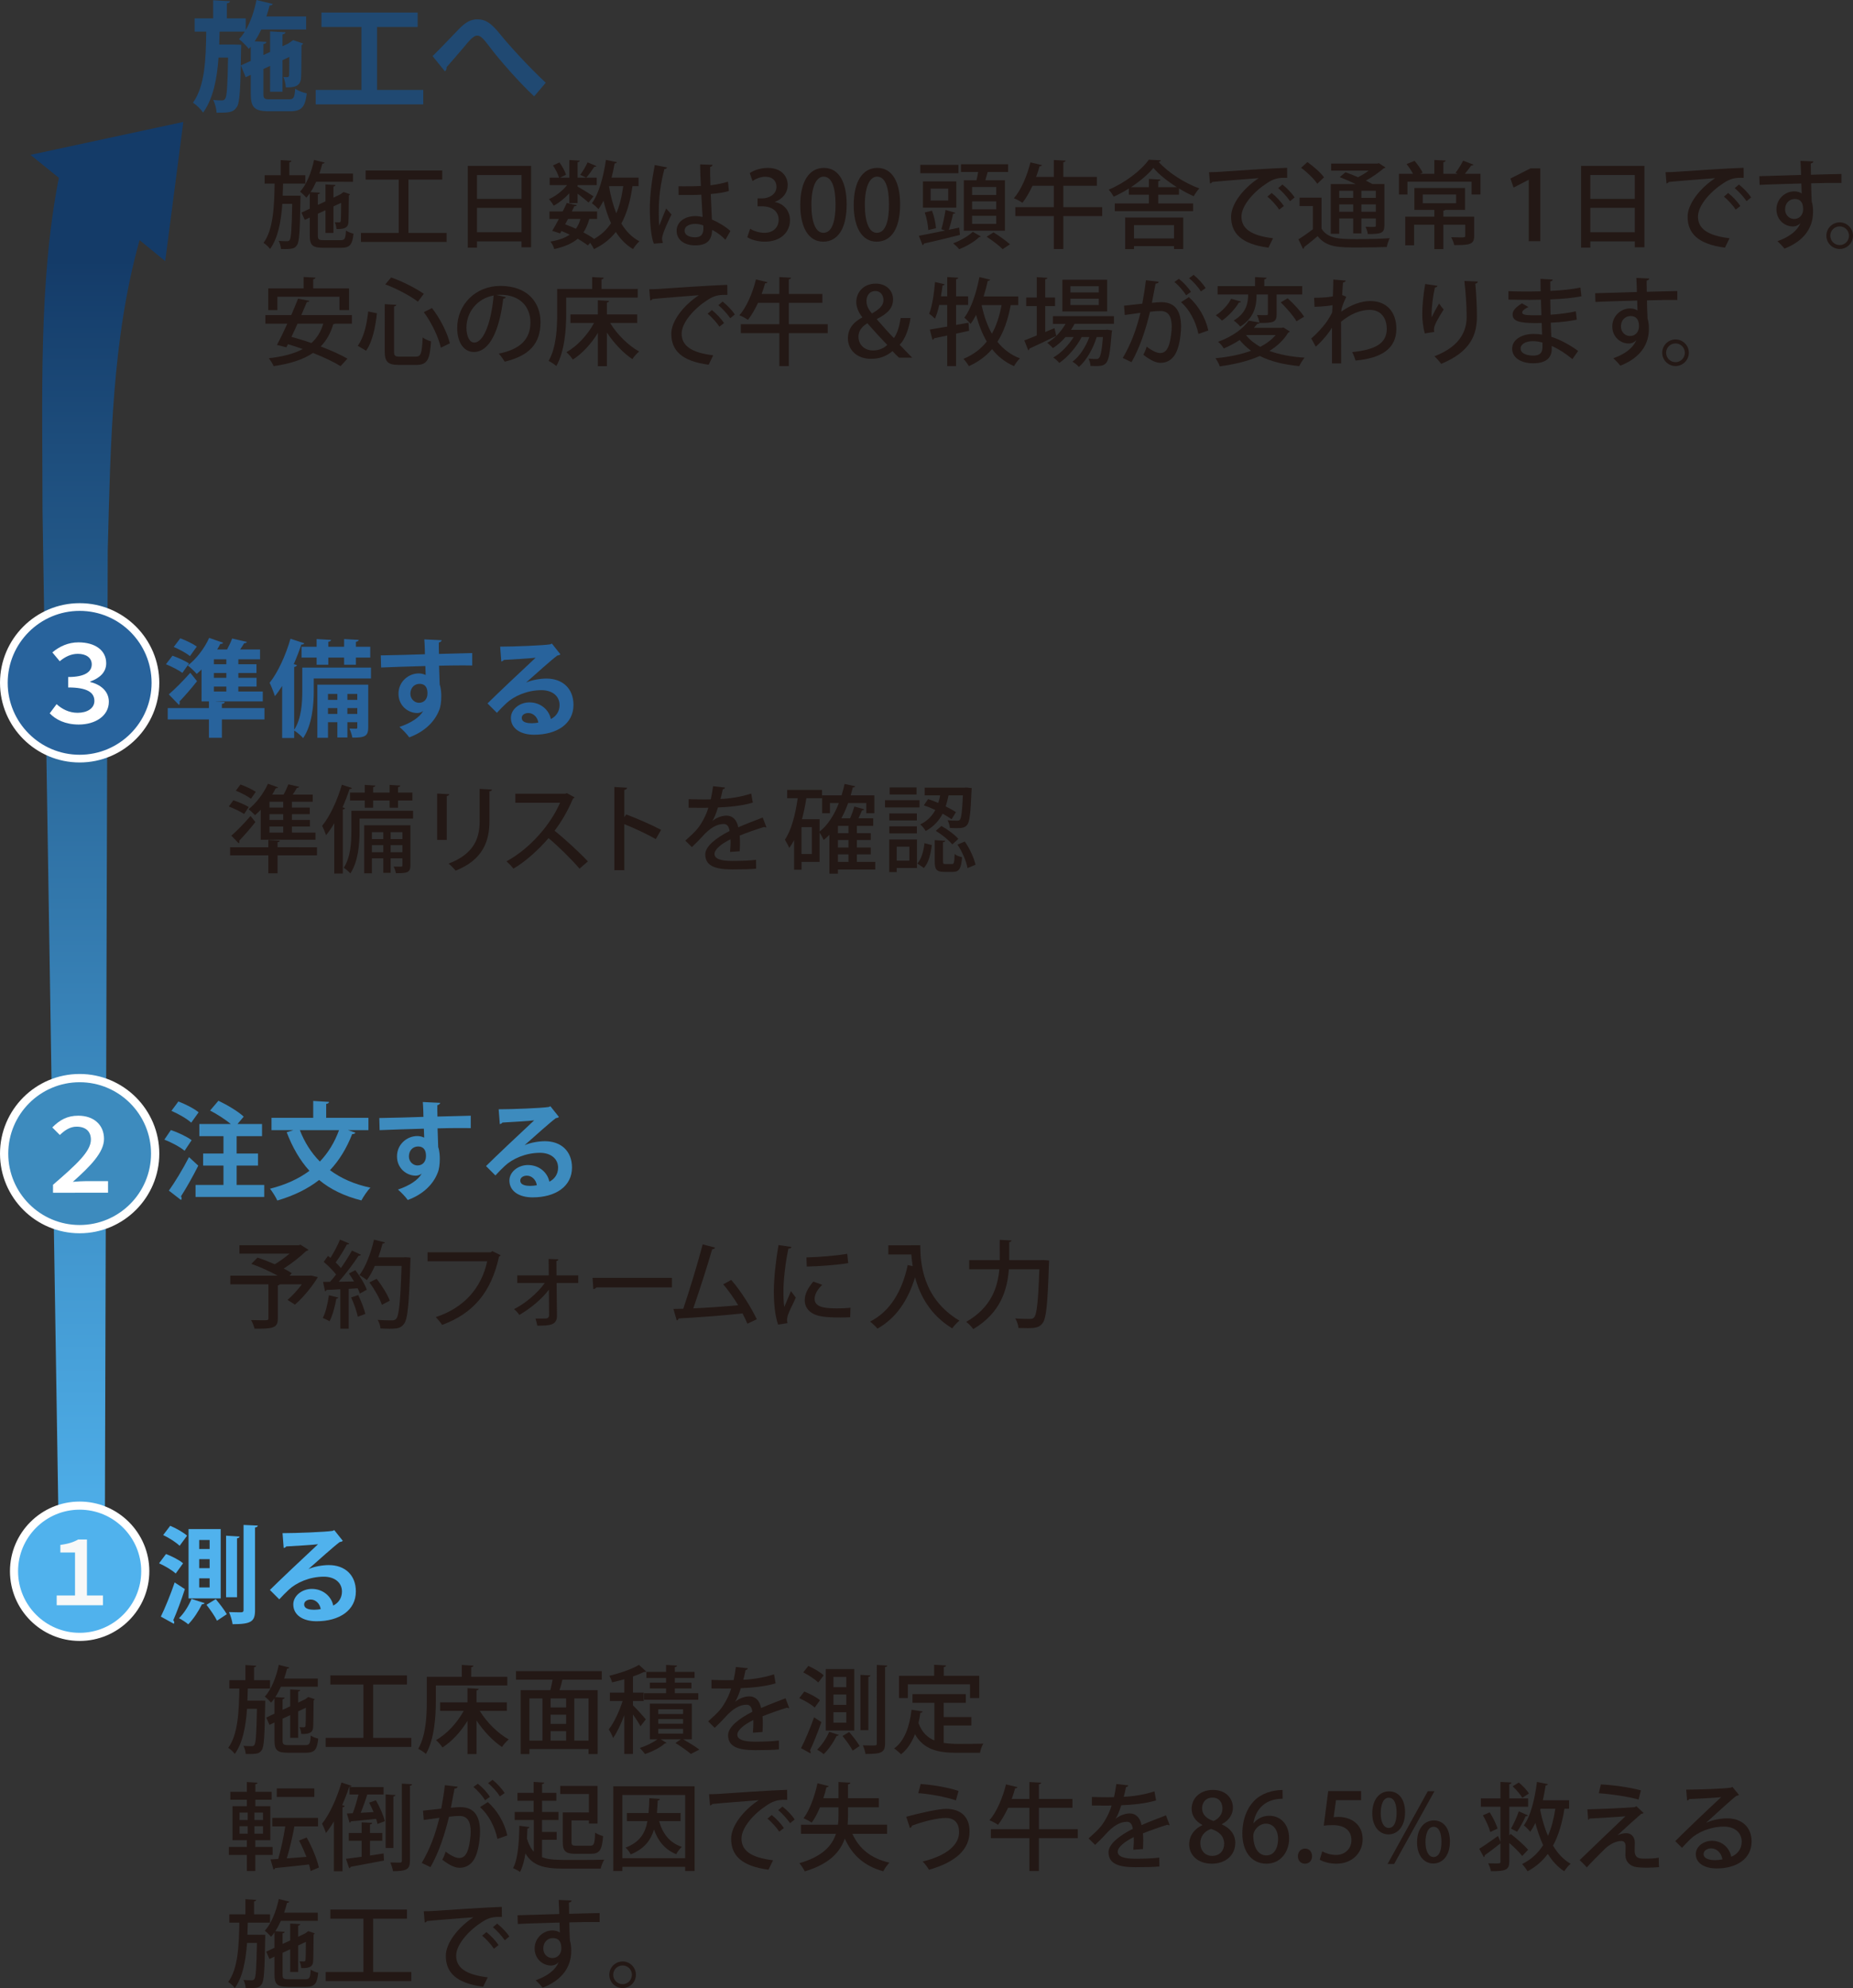 <!-- Generator: Adobe Illustrator 25.0.0, SVG Export Plug-In  -->
<svg version="1.1" xmlns="http://www.w3.org/2000/svg" xmlns:xlink="http://www.w3.org/1999/xlink" x="0px" y="0px"
	 width="263.804px" height="283.028px" viewBox="0 0 263.804 283.028"
	 style="overflow:visible;enable-background:new 0 0 263.804 283.028;" xml:space="preserve">
<rect x="0" y="0" width="263.804" height="283.028" fill="#333333" stroke="none"/>
<style type="text/css">
	.st0{fill:#231815;}
	.st1{fill:#204972;}
	.st2{fill:url(#SVGID_1_);}
	.st3{fill:#3D8BBE;}
	.st4{fill:#FFFFFF;}
	.st5{fill:#28639C;}
	.st6{fill:#50B2ED;}
	.st7{fill:#F7F8F8;}
	.st8{fill:url(#SVGID_2_);}
</style>
<defs>
</defs>
<g>
	<g>
		<path class="st0" d="M42.167,27.853l0.623,0.014c0,0.108,0,0.257-0.014,0.406c-0.081,4.588-0.149,6.158-0.501,6.632
			c-0.325,0.474-0.609,0.582-2.273,0.541c-0.027-0.352-0.149-0.839-0.325-1.15c0.515,0.041,0.975,0.041,1.218,0.041
			c0.149,0,0.258-0.041,0.353-0.189c0.203-0.284,0.284-1.57,0.352-5.13h-1.407c-0.177,2.477-0.596,4.845-1.746,6.429
			c-0.203-0.298-0.609-0.677-0.935-0.866c1.395-1.895,1.53-5.143,1.584-8.446h-1.421v-1.191h2.287v-2.152l1.529,0.095
			c-0.014,0.122-0.095,0.189-0.298,0.217v1.841h2.274v1.191H40.3c-0.014,0.568-0.027,1.15-0.055,1.719H42.167z M45.253,33.538
			c0,0.541,0.108,0.65,0.839,0.65h2.437c0.555,0,0.663-0.217,0.73-1.367c0.258,0.19,0.731,0.365,1.069,0.447
			c-0.162,1.557-0.514,2.003-1.719,2.003h-2.626c-1.488,0-1.881-0.365-1.881-1.719v-2.585l-0.718,0.338l-0.46-1.042l1.178-0.555
			v-2.193c-0.148,0.23-0.325,0.433-0.487,0.623c-0.203-0.23-0.622-0.65-0.894-0.853c0.907-0.988,1.624-2.747,1.99-4.521l1.502,0.379
			c-0.041,0.095-0.148,0.162-0.325,0.162c-0.121,0.474-0.257,0.947-0.419,1.408h4.791v1.164H45.01
			c-0.244,0.528-0.501,1.042-0.799,1.475l1.326,0.081c-0.014,0.122-0.081,0.189-0.284,0.217v1.516l1.083-0.501v-2.409l1.421,0.081
			c-0.014,0.108-0.081,0.19-0.284,0.217v1.584l1.015-0.487c0.189-0.149,0.217-0.162,0.42-0.311c0.257,0.081,0.515,0.162,0.921,0.311
			c-0.027,0.068-0.082,0.135-0.163,0.162c-0.014,1.922-0.027,3.465-0.067,3.857c-0.041,0.541-0.284,0.988-1.679,0.934
			c-0.04-0.284-0.121-0.704-0.257-0.961c0.217,0.014,0.501,0.014,0.609,0.014c0.135,0,0.216-0.027,0.243-0.217
			c0.027-0.176,0.055-1.123,0.055-2.572l-1.097,0.514v3.776h-1.137v-3.235l-1.083,0.501V33.538z"/>
		<path class="st0" d="M58.144,33.159h5.44v1.286H51.39v-1.286h5.373v-7.593h-4.71v-1.299h10.909v1.299h-4.818V33.159z"/>
		<path class="st0" d="M66.595,23.617h9.014v11.586h-1.367v-0.839h-6.334v0.893h-1.312V23.617z M74.241,24.916h-6.334v3.397h6.334
			V24.916z M67.907,33.064h6.334v-3.478h-6.334V33.064z"/>
		<path class="st0" d="M81.055,28.909v-1.394c-0.663,0.717-1.476,1.367-2.233,1.773c-0.148-0.284-0.433-0.704-0.677-0.934
			c0.921-0.393,1.936-1.177,2.585-2.003h-2.477v-1.056h1.34c-0.148-0.487-0.501-1.205-0.866-1.746l0.921-0.42
			c0.393,0.528,0.798,1.272,0.934,1.746l-0.866,0.42h1.34v-2.517l1.489,0.095c-0.014,0.108-0.095,0.19-0.312,0.217v2.206h2.721
			v1.056h-2.721v0.217c0.527,0.284,1.908,1.137,2.26,1.38l-0.703,0.893c-0.312-0.298-0.988-0.839-1.557-1.272v1.34H81.055z
			 M90.908,26.5h-0.866c-0.298,2.098-0.785,3.871-1.584,5.319c0.663,1.096,1.503,1.976,2.571,2.531
			c-0.297,0.257-0.703,0.758-0.906,1.11c-1.002-0.596-1.8-1.421-2.45-2.436c-0.798,1.015-1.813,1.827-3.112,2.436
			c-0.108-0.23-0.339-0.623-0.542-0.893l-0.324,0.365c-0.393-0.298-0.894-0.623-1.448-0.947c-0.785,0.677-1.868,1.137-3.344,1.475
			c-0.081-0.365-0.324-0.812-0.541-1.069c1.178-0.203,2.071-0.514,2.748-0.988c-0.38-0.176-0.771-0.352-1.178-0.514l-0.189,0.338
			l-1.124-0.365c0.284-0.46,0.609-1.056,0.948-1.692h-1.34V30.1h1.881c0.217-0.42,0.406-0.826,0.582-1.205l1.421,0.311
			c-0.04,0.108-0.135,0.162-0.338,0.149c-0.108,0.23-0.23,0.487-0.366,0.744h3.601v1.069h-1.109
			c-0.203,0.744-0.474,1.381-0.84,1.922c0.582,0.298,1.097,0.609,1.489,0.893l-0.081,0.095c1.069-0.582,1.881-1.34,2.518-2.301
			c-0.434-0.961-0.785-2.03-1.069-3.208c-0.217,0.447-0.461,0.853-0.718,1.205c-0.203-0.23-0.663-0.65-0.934-0.839
			c0.988-1.34,1.651-3.763,2.003-6.172l1.557,0.325c-0.041,0.108-0.136,0.176-0.325,0.176c-0.122,0.677-0.257,1.367-0.433,2.03
			h3.844V26.5z M80.459,31.941c0.515,0.176,1.029,0.393,1.529,0.623c0.284-0.393,0.501-0.853,0.65-1.394h-1.773L80.459,31.941z
			 M82.611,24.889c0.352-0.487,0.799-1.232,1.042-1.773l1.259,0.528c-0.041,0.081-0.162,0.122-0.312,0.108
			c-0.284,0.447-0.758,1.11-1.137,1.543L82.611,24.889z M86.726,26.5l-0.014,0.068c0.23,1.367,0.568,2.653,1.029,3.803
			c0.474-1.11,0.784-2.396,0.987-3.871H86.726z"/>
		<path class="st0" d="M93.079,34.688c-0.406-1.015-0.568-3.154-0.568-4.981c0-1.881,0.284-4.033,0.703-6.212l1.746,0.338
			c-0.026,0.135-0.189,0.23-0.379,0.244c-0.798,2.991-0.798,5.319-0.798,6.266c0,0.704,0.013,1.421,0.081,1.773
			c0.243-0.663,0.73-1.868,0.975-2.436l0.758,0.853c-0.136,0.271-1.34,2.707-1.34,3.424c0,0.189,0.04,0.379,0.108,0.636
			L93.079,34.688z M96.598,26.513c0.582,0.027,2.559,0.014,3.181-0.041c-0.054-1.11-0.095-2.071-0.108-3.072l1.773,0.068
			c-0.014,0.135-0.122,0.244-0.339,0.284c-0.013,0.771,0,1.421,0.041,2.626c0.988-0.122,1.813-0.298,2.49-0.514l0.136,1.326
			c-0.623,0.19-1.516,0.338-2.585,0.433c0.054,1.354,0.121,2.748,0.162,3.627c0.975,0.42,1.949,1.015,2.64,1.638l-0.718,1.245
			c-0.487-0.514-1.15-1.042-1.881-1.408c-0.068,1.353-0.609,2.206-2.409,2.206c-1.625,0-2.653-0.839-2.653-2.071
			c0-1.394,1.34-2.098,2.666-2.098c0.339,0,0.677,0.054,1.029,0.122c-0.055-0.771-0.108-2.03-0.176-3.167
			c-0.406,0.013-0.921,0.041-1.259,0.041h-1.977L96.598,26.513z M100.131,32.09c-0.353-0.135-0.759-0.217-1.138-0.217
			c-0.73,0-1.529,0.257-1.529,0.974c0,0.636,0.677,0.934,1.503,0.934c0.839,0,1.177-0.433,1.177-1.286L100.131,32.09z"/>
		<path class="st0" d="M110.327,28.76c1.15,0.217,2.139,1.15,2.139,2.585c0,1.665-1.272,3.059-3.587,3.059
			c-1.056,0-2.003-0.311-2.49-0.636l0.406-1.205c0.365,0.244,1.178,0.582,2.017,0.582c1.448,0,2.044-0.947,2.044-1.854
			c0-1.313-1.11-1.922-2.314-1.922h-0.69v-1.123h0.663c0.88,0,2.03-0.528,2.03-1.651c0-0.799-0.515-1.435-1.597-1.435
			c-0.718,0-1.422,0.338-1.814,0.609l-0.393-1.123c0.515-0.379,1.503-0.744,2.559-0.744c1.908,0,2.842,1.15,2.842,2.45
			c0,1.042-0.649,1.949-1.813,2.382V28.76z"/>
		<path class="st0" d="M113.932,29.18c0-3.33,1.259-5.279,3.37-5.279c2.151,0,3.234,2.084,3.234,5.17
			c0,3.451-1.245,5.333-3.343,5.333C115.068,34.404,113.932,32.306,113.932,29.18z M118.953,29.126c0-2.423-0.515-3.979-1.706-3.979
			c-1.028,0-1.732,1.435-1.732,3.979c0,2.531,0.623,4.02,1.706,4.02C118.547,33.145,118.953,31.237,118.953,29.126z"/>
		<path class="st0" d="M121.541,29.18c0-3.33,1.259-5.279,3.37-5.279c2.151,0,3.234,2.084,3.234,5.17
			c0,3.451-1.245,5.333-3.343,5.333C122.678,34.404,121.541,32.306,121.541,29.18z M126.563,29.126c0-2.423-0.515-3.979-1.706-3.979
			c-1.028,0-1.732,1.435-1.732,3.979c0,2.531,0.623,4.02,1.706,4.02C126.156,33.145,126.563,31.237,126.563,29.126z"/>
		<path class="st0" d="M136.554,32.401l0.108,1.042c-1.868,0.474-3.857,0.947-5.13,1.232c-0.014,0.122-0.081,0.203-0.189,0.23
			l-0.527-1.34c0.961-0.176,2.301-0.447,3.735-0.744l-0.528-0.189c0.217-0.744,0.475-1.922,0.582-2.747l1.408,0.406
			c-0.041,0.081-0.149,0.135-0.325,0.135c-0.135,0.677-0.379,1.597-0.609,2.287L136.554,32.401z M136.459,23.468v1.191h-5.44v-1.191
			H136.459z M136.148,25.823v3.736h-4.75v-3.736H136.148z M132.683,29.992c0.312,0.785,0.528,1.814,0.568,2.49l-1.096,0.271
			c-0.027-0.663-0.217-1.705-0.501-2.504L132.683,29.992z M134.997,28.544v-1.692h-2.504v1.692H134.997z M139.64,33.66
			c-0.04,0.054-0.122,0.081-0.243,0.095c-0.582,0.596-1.801,1.326-2.843,1.719c-0.189-0.244-0.582-0.609-0.853-0.839
			c1.028-0.365,2.22-1.069,2.788-1.638L139.64,33.66z M137.217,25.661h1.801c0.095-0.379,0.176-0.799,0.243-1.178h-2.45v-1.096
			h6.714v1.096h-2.91c-0.095,0.352-0.217,0.771-0.339,1.178h2.789v7.187h-5.848V25.661z M141.832,27.759v-1.137h-3.438v1.137
			H141.832z M141.832,29.802v-1.137h-3.438v1.137H141.832z M141.832,31.873v-1.15h-3.438v1.15H141.832z M142.739,35.473
			c-0.474-0.501-1.489-1.259-2.273-1.773l0.974-0.623c0.771,0.474,1.801,1.205,2.342,1.705L142.739,35.473z"/>
		<path class="st0" d="M156.915,29.491v1.272h-5.535v4.683h-1.354v-4.683h-5.481v-1.272h5.481v-3.045h-3.032
			c-0.433,0.92-0.92,1.773-1.435,2.423c-0.298-0.217-0.853-0.501-1.218-0.65c1.015-1.15,1.881-3.167,2.354-5.103l1.638,0.392
			c-0.04,0.108-0.162,0.176-0.338,0.162c-0.136,0.501-0.298,1.015-0.487,1.516h2.518v-2.409l1.678,0.095
			c-0.013,0.108-0.107,0.19-0.324,0.23v2.084h4.777v1.259h-4.777v3.045H156.915z"/>
		<path class="st0" d="M167.843,27.718h-2.95v1.245h4.967v1.096h-11.152v-1.096h4.859v-1.245h-2.855v-0.88
			c-0.69,0.433-1.422,0.826-2.152,1.164c-0.162-0.284-0.474-0.758-0.718-1.002c2.328-0.974,4.615-2.734,5.712-4.263l1.719,0.081
			c-0.027,0.108-0.148,0.203-0.312,0.23c1.34,1.529,3.723,3.032,5.779,3.776c-0.298,0.311-0.595,0.758-0.798,1.11
			c-0.677-0.298-1.395-0.677-2.099-1.11V27.718z M160.183,35.46v-4.493h8.27v4.48h-1.312V35.04h-5.698v0.42H160.183z
			 M167.546,26.649c-1.313-0.826-2.545-1.8-3.344-2.747c-0.73,0.907-1.881,1.881-3.194,2.747h2.559v-1.177l1.651,0.095
			c-0.014,0.108-0.108,0.19-0.325,0.23v0.853H167.546z M167.14,32.049h-5.698v1.895h5.698V32.049z"/>
		<path class="st0" d="M172.126,24.51c0.405,0,0.987-0.014,1.366-0.041c1.381-0.108,7.715-0.528,9.745-0.582l0.014,1.435
			c-1.109-0.041-1.827,0.041-2.869,0.744c-1.746,1.11-3.641,3.127-3.641,4.764c0,1.705,1.34,2.707,4.493,3.086l-0.649,1.34
			c-3.857-0.501-5.319-2.044-5.319-4.412c0-1.773,1.691-4.006,3.925-5.482c-1.583,0.122-5.13,0.393-6.604,0.541
			c-0.041,0.095-0.203,0.19-0.325,0.217L172.126,24.51z M181.045,27.474c0.609,0.474,1.354,1.272,1.732,1.854l-0.663,0.514
			c-0.339-0.541-1.15-1.435-1.679-1.854L181.045,27.474z M182.574,26.27c0.636,0.501,1.367,1.245,1.732,1.841l-0.649,0.528
			c-0.339-0.514-1.097-1.381-1.692-1.854L182.574,26.27z"/>
		<path class="st0" d="M188.143,28.138v4.412c0.906,1.489,2.707,1.489,5.089,1.489c1.557,0,3.411-0.041,4.615-0.135
			c-0.148,0.298-0.352,0.893-0.42,1.259c-1.001,0.041-2.53,0.068-3.938,0.068c-2.95,0-4.615,0-5.9-1.611
			c-0.663,0.568-1.354,1.123-1.922,1.556c0,0.135-0.041,0.203-0.163,0.257l-0.649-1.367c0.623-0.379,1.395-0.92,2.058-1.435v-3.302
			h-1.896v-1.191H188.143z M186.126,23.076c0.866,0.596,1.895,1.502,2.368,2.166l-0.961,0.92c-0.433-0.677-1.435-1.638-2.301-2.274
			L186.126,23.076z M190.66,31.102v2.179h-1.205v-7.079h3.546c-0.73-0.352-1.569-0.717-2.273-0.988l0.825-0.69
			c0.542,0.189,1.178,0.433,1.787,0.704c0.527-0.271,1.069-0.596,1.516-0.934h-5.346v-1.002h6.591l0.189-0.068l0.947,0.609
			c-0.054,0.081-0.148,0.122-0.257,0.135c-0.649,0.568-1.584,1.232-2.531,1.746c0.353,0.176,0.677,0.338,0.935,0.487h1.705v5.888
			c0,1.11-0.46,1.232-2.355,1.232c-0.04-0.325-0.189-0.744-0.338-1.042c0.338,0.014,0.649,0.027,0.894,0.027
			c0.527,0,0.582,0,0.582-0.23v-0.974h-2.058v2.125h-1.164v-2.125H190.66z M192.65,27.163h-1.989v1.002h1.989V27.163z
			 M190.66,30.141h1.989v-1.042h-1.989V30.141z M195.871,28.165v-1.002h-2.058v1.002H195.871z M193.814,30.141h2.058v-1.042h-2.058
			V30.141z"/>
		<path class="st0" d="M209.776,23.441c-0.055,0.095-0.163,0.122-0.325,0.122c-0.229,0.338-0.582,0.799-0.906,1.177h2.22v2.951
			h-1.259v-1.827h-9.136v1.827h-1.205V24.74h2.003c-0.243-0.447-0.596-0.974-0.92-1.381l1.137-0.46
			c0.446,0.514,0.92,1.205,1.15,1.678l-0.365,0.162h2.03v-1.963l1.61,0.081c-0.014,0.122-0.095,0.19-0.325,0.23v1.651h2.044
			c-0.108-0.054-0.217-0.095-0.312-0.135c0.366-0.46,0.826-1.218,1.083-1.732L209.776,23.441z M209.871,30.845v2.734
			c0,1.232-0.609,1.313-2.843,1.313c-0.054-0.338-0.257-0.799-0.419-1.123c0.446,0.014,0.88,0.027,1.218,0.027
			c0.663,0,0.771,0,0.771-0.217v-1.583h-3.113v3.465H204.2v-3.465h-2.883v2.923h-1.259v-4.074h4.142v-0.961h-2.843v-3.127h7.214
			v3.127h-2.802c-0.054,0.054-0.135,0.095-0.284,0.108v0.853H209.871z M202.549,27.691v1.245h4.751v-1.245H202.549z"/>
		<path class="st0" d="M217.645,25.607h-0.041l-2.124,1.096l-0.447-1.286l2.856-1.448h1.394v10.367h-1.638V25.607z"/>
		<path class="st0" d="M225.094,23.617h9.014v11.586h-1.367v-0.839h-6.334v0.893h-1.312V23.617z M232.74,24.916h-6.334v3.397h6.334
			V24.916z M226.406,33.064h6.334v-3.478h-6.334V33.064z"/>
		<path class="st0" d="M237.118,24.51c0.405,0,0.987-0.014,1.366-0.041c1.381-0.108,7.715-0.528,9.745-0.582l0.014,1.435
			c-1.109-0.041-1.827,0.041-2.869,0.744c-1.746,1.11-3.641,3.127-3.641,4.764c0,1.705,1.34,2.707,4.493,3.086l-0.649,1.34
			c-3.857-0.501-5.319-2.044-5.319-4.412c0-1.773,1.691-4.006,3.925-5.482c-1.583,0.122-5.13,0.393-6.604,0.541
			c-0.041,0.095-0.203,0.19-0.325,0.217L237.118,24.51z M246.037,27.474c0.609,0.474,1.354,1.272,1.732,1.854l-0.663,0.514
			c-0.339-0.541-1.15-1.435-1.679-1.854L246.037,27.474z M247.566,26.27c0.636,0.501,1.367,1.245,1.732,1.841l-0.649,0.528
			c-0.339-0.514-1.097-1.381-1.692-1.854L247.566,26.27z"/>
		<path class="st0" d="M250.469,25.079c0.853-0.027,5.008-0.135,5.941-0.176c0-0.19-0.055-1.638-0.081-2.003l1.841,0.081
			c-0.014,0.122-0.136,0.257-0.379,0.298c0,0.352,0.013,1.002,0.026,1.597c1.719-0.054,3.479-0.095,4.345-0.108v1.272
			c-1.042-0.014-2.652,0-4.317,0.054c0.014,0.501,0.014,0.988,0.027,1.326c0.026,0.474,0.04,0.826,0.054,1.259
			c0.176,0.528,0.189,1.164,0.189,1.489c0,2.775-1.908,4.399-4.074,5.224c-0.229-0.311-0.689-0.785-0.987-1.056
			c1.746-0.623,2.855-1.529,3.262-2.572h-0.014c-0.217,0.271-0.609,0.474-1.056,0.474c-1.205,0-2.342-0.974-2.342-2.423
			c0-1.489,1.219-2.572,2.531-2.572c0.406,0,0.799,0.108,1.069,0.298c0-0.054-0.014-0.108-0.014-0.149
			c-0.014-0.257-0.027-0.799-0.041-1.272c-2.232,0.068-4.452,0.122-5.941,0.203L250.469,25.079z M256.708,29.789
			c0-0.974-0.406-1.462-1.191-1.462s-1.381,0.595-1.381,1.489c0,0.812,0.609,1.353,1.286,1.353
			C256.248,31.169,256.708,30.52,256.708,29.789z"/>
		<path class="st0" d="M263.804,33.551c0,1.042-0.853,1.895-1.895,1.895s-1.896-0.853-1.896-1.895s0.854-1.895,1.896-1.895
			C262.979,31.657,263.804,32.536,263.804,33.551z M263.235,33.551c0-0.731-0.596-1.326-1.326-1.326c-0.744,0-1.34,0.595-1.34,1.326
			c0,0.744,0.596,1.34,1.34,1.34C262.667,34.891,263.235,34.269,263.235,33.551z"/>
		<path class="st0" d="M50.099,46.075h-2.396c-0.055,0.041-0.136,0.068-0.258,0.081c-0.379,1.299-0.987,2.341-1.786,3.167
			c1.488,0.568,2.855,1.177,3.803,1.732l-0.975,1.069c-0.934-0.582-2.368-1.259-3.925-1.881c-1.435,0.974-3.302,1.543-5.604,1.881
			c-0.121-0.311-0.46-0.839-0.689-1.123c1.948-0.23,3.572-0.623,4.831-1.313c-0.703-0.257-1.421-0.487-2.098-0.69l-0.229,0.447
			l-1.34-0.338c0.433-0.812,0.961-1.895,1.475-3.032h-3.126v-1.218h3.681c0.353-0.812,0.69-1.624,0.975-2.341l1.598,0.311
			c-0.027,0.108-0.122,0.189-0.353,0.176c-0.229,0.568-0.5,1.205-0.784,1.854h7.2V46.075z M39.487,42.245v1.908h-1.3v-3.099h5.035
			v-1.624l1.692,0.095c-0.014,0.122-0.108,0.203-0.325,0.23v1.299h5.103v3.099h-1.367v-1.908H39.487z M42.357,46.075
			c-0.284,0.65-0.582,1.286-0.866,1.881c0.907,0.244,1.882,0.541,2.843,0.88c0.784-0.704,1.354-1.611,1.691-2.761H42.357z"/>
		<path class="st0" d="M50.93,49.228c0.88-1.191,1.299-3.086,1.488-4.886l1.245,0.257c-0.203,1.854-0.608,4.006-1.543,5.333
			L50.93,49.228z M54.774,43.3l1.651,0.095c-0.014,0.108-0.095,0.189-0.325,0.23v6.388c0,0.65,0.136,0.758,0.839,0.758h2.247
			c0.758,0,0.88-0.474,0.988-2.734c0.298,0.23,0.839,0.474,1.19,0.555c-0.162,2.585-0.527,3.357-2.084,3.357h-2.477
			c-1.584,0-2.03-0.433-2.03-1.936V43.3z M59.497,42.948c-1.056-0.812-3.005-1.854-4.643-2.463l0.825-0.988
			c1.625,0.555,3.573,1.57,4.656,2.328L59.497,42.948z M62.759,49.499c-0.298-1.408-1.286-3.532-2.423-5.062l1.164-0.582
			c1.204,1.543,2.206,3.587,2.544,5.021L62.759,49.499z"/>
		<path class="st0" d="M72.008,42.299c-0.04,0.122-0.176,0.217-0.365,0.217c-0.527,4.439-1.908,7.593-4.182,7.593
			c-1.313,0-2.369-1.204-2.369-3.424c0-3.357,2.64-5.982,6.145-5.982c3.885,0,5.712,2.369,5.712,5.157
			c0,3.208-1.746,4.805-5.089,5.63c-0.203-0.311-0.515-0.785-0.853-1.151c3.1-0.609,4.507-2.098,4.507-4.439
			c0-2.206-1.462-3.939-4.29-3.939c-0.189,0-0.366,0.014-0.556,0.027L72.008,42.299z M70.275,42.069
			c-2.382,0.42-3.87,2.423-3.87,4.575c0,1.286,0.474,2.125,1.096,2.125C68.963,48.768,69.991,45.506,70.275,42.069z"/>
		<path class="st0" d="M90.786,42.366H80.608v2.274c0,2.152-0.203,5.36-1.408,7.471c-0.229-0.217-0.798-0.595-1.096-0.731
			c1.123-1.963,1.218-4.764,1.218-6.74v-3.505h4.98v-1.692l1.651,0.095c-0.014,0.122-0.095,0.19-0.312,0.23v1.367h5.144V42.366z
			 M90.719,45.98h-3.857c0.988,1.624,2.599,3.221,4.128,4.06c-0.312,0.257-0.744,0.731-0.961,1.083
			c-1.286-0.853-2.612-2.247-3.627-3.776v4.778h-1.286v-4.737c-0.947,1.57-2.233,2.95-3.56,3.803
			c-0.203-0.325-0.623-0.798-0.921-1.056c1.53-0.839,3.032-2.477,3.939-4.155h-3.357v-1.218h3.898v-2.017l1.597,0.095
			c-0.014,0.122-0.108,0.189-0.311,0.23v1.692h4.317V45.98z"/>
		<path class="st0" d="M92.43,41.175c0.405,0,0.987-0.014,1.366-0.041c1.381-0.108,7.715-0.528,9.745-0.582l0.014,1.435
			c-1.109-0.041-1.827,0.041-2.869,0.744c-1.746,1.11-3.641,3.126-3.641,4.764c0,1.705,1.34,2.707,4.493,3.086l-0.649,1.34
			c-3.857-0.501-5.319-2.044-5.319-4.412c0-1.773,1.691-4.006,3.925-5.482c-1.583,0.122-5.129,0.393-6.604,0.541
			c-0.041,0.095-0.203,0.19-0.325,0.217L92.43,41.175z M101.349,44.139c0.609,0.474,1.354,1.272,1.732,1.854l-0.663,0.514
			c-0.339-0.541-1.15-1.435-1.679-1.854L101.349,44.139z M102.878,42.935c0.636,0.501,1.367,1.245,1.732,1.841l-0.649,0.528
			c-0.339-0.514-1.097-1.38-1.692-1.854L102.878,42.935z"/>
		<path class="st0" d="M117.839,46.156v1.272h-5.535v4.683h-1.354v-4.683h-5.481v-1.272h5.481v-3.045h-3.032
			c-0.433,0.92-0.92,1.773-1.435,2.423c-0.298-0.217-0.853-0.501-1.218-0.65c1.015-1.15,1.881-3.167,2.354-5.103l1.638,0.392
			c-0.04,0.108-0.162,0.176-0.338,0.162c-0.136,0.501-0.298,1.015-0.487,1.516h2.518v-2.409l1.678,0.095
			c-0.013,0.108-0.107,0.19-0.324,0.23v2.084h4.777v1.259h-4.777v3.045H117.839z"/>
		<path class="st0" d="M127.995,50.92c-0.297-0.271-0.582-0.541-0.934-0.934c-0.92,0.771-1.881,1.096-3.059,1.096
			c-2.03,0-3.289-1.299-3.289-2.91c0-1.475,0.894-2.382,2.044-2.978v-0.041c-0.555-0.69-0.853-1.475-0.853-2.166
			c0-1.313,0.975-2.612,2.788-2.612c1.421,0,2.449,0.934,2.449,2.26c0,1.069-0.596,1.935-2.301,2.775v0.054
			c0.907,1.042,1.868,2.125,2.423,2.666c0.434-0.596,0.744-1.502,0.961-2.856h1.407c-0.284,1.719-0.784,3.005-1.543,3.803
			c0.582,0.609,1.178,1.245,1.773,1.841H127.995z M126.317,49.093c-0.501-0.487-1.679-1.76-2.829-3.072
			c-0.527,0.311-1.272,0.893-1.272,1.908c0,1.123,0.84,1.962,2.085,1.962C125.153,49.891,125.871,49.553,126.317,49.093z
			 M123.354,42.854c0,0.717,0.338,1.232,0.771,1.773c1.015-0.568,1.65-1.096,1.65-1.908c0-0.596-0.338-1.286-1.15-1.286
			C123.705,41.432,123.354,42.204,123.354,42.854z"/>
		<path class="st0" d="M137.881,45.939l0.082,1.151c-0.623,0.135-1.246,0.284-1.854,0.406v4.615h-1.259v-4.345l-1.868,0.393
			c-0.026,0.108-0.121,0.189-0.229,0.216l-0.379-1.462c0.677-0.108,1.543-0.257,2.477-0.42v-3.072h-1.137
			c-0.163,0.731-0.365,1.408-0.609,1.936c-0.189-0.19-0.582-0.528-0.825-0.704c0.433-1.029,0.689-2.829,0.839-4.507l1.367,0.325
			c-0.027,0.095-0.122,0.162-0.298,0.162c-0.067,0.501-0.136,1.029-0.23,1.557h0.894v-2.748l1.57,0.095
			c-0.014,0.122-0.095,0.19-0.312,0.217v2.436h1.719v1.232h-1.719v2.842L137.881,45.939z M144.96,43.436h-1.069
			c-0.393,2.084-0.988,3.817-1.895,5.224c0.839,1.042,1.881,1.854,3.207,2.355c-0.271,0.257-0.663,0.758-0.839,1.11
			c-1.286-0.568-2.314-1.38-3.126-2.423c-0.866,1.002-1.949,1.814-3.303,2.423c-0.149-0.284-0.528-0.785-0.771-1.042
			c1.394-0.582,2.477-1.394,3.315-2.463c-0.636-1.096-1.137-2.369-1.516-3.79c-0.243,0.474-0.501,0.907-0.785,1.272
			c-0.189-0.23-0.636-0.677-0.893-0.88c0.974-1.272,1.719-3.546,2.151-5.779l1.516,0.365c-0.026,0.108-0.135,0.176-0.324,0.162
			c-0.162,0.744-0.365,1.502-0.596,2.233h4.927V43.436z M139.749,43.436c0.325,1.516,0.799,2.896,1.462,4.074
			c0.636-1.137,1.083-2.504,1.38-4.074H139.749z"/>
		<path class="st0" d="M158.595,46.102h-5.617c-0.148,0.284-0.312,0.568-0.501,0.853h4.9l0.257-0.027l0.69,0.108
			c-0.014,0.108-0.027,0.23-0.055,0.338c-0.217,2.815-0.433,3.911-0.798,4.304c-0.393,0.433-0.771,0.46-2.22,0.42
			c-0.014-0.311-0.122-0.771-0.284-1.042c0.474,0.041,0.893,0.054,1.082,0.054s0.312-0.027,0.406-0.149
			c0.23-0.23,0.406-1.029,0.568-2.978h-0.894c-0.486,1.611-1.461,3.343-2.53,4.25c-0.217-0.257-0.609-0.568-0.921-0.744
			c1.002-0.717,1.882-2.098,2.409-3.505h-1.096c-0.718,1.394-2.003,2.883-3.181,3.681c-0.217-0.257-0.568-0.582-0.866-0.771
			c1.082-0.595,2.179-1.746,2.909-2.91h-1.163c-0.542,0.623-1.15,1.164-1.787,1.57c-0.189-0.203-0.568-0.568-0.812-0.745
			c0.446-0.257,0.879-0.582,1.271-0.974v-0.014c-1.38,0.677-2.842,1.367-3.803,1.8c0,0.108-0.067,0.203-0.176,0.244l-0.556-1.408
			c0.487-0.176,1.097-0.42,1.773-0.704v-4.182h-1.502v-1.218h1.502v-2.896l1.516,0.095c-0.014,0.108-0.095,0.176-0.311,0.203v2.599
			h1.394v1.218h-1.394v3.695l1.312-0.555c0.027,0.054,0.027,0.108,0.257,1.11c0.515-0.501,0.975-1.096,1.326-1.719h-1.8v-1.096
			h8.689V46.102z M157.62,39.822v4.521h-6.375v-4.521H157.62z M156.429,41.635v-0.893h-4.033v0.893H156.429z M156.429,43.422v-0.907
			h-4.033v0.907H156.429z"/>
		<path class="st0" d="M164.961,40.106c-0.04,0.189-0.202,0.257-0.446,0.271c-0.148,0.704-0.365,1.935-0.527,2.734
			c0.486-0.054,1.001-0.095,1.312-0.095c2.152-0.014,2.842,1.448,2.842,3.519c0,0.541-0.095,1.868-0.405,2.856
			c-0.42,1.516-1.313,2.26-2.518,2.26c-0.542,0-1.313-0.257-2.45-1.15c0.189-0.338,0.365-0.758,0.474-1.15
			c1.002,0.744,1.557,0.907,1.949,0.907c0.649,0,1.028-0.474,1.272-1.286c0.217-0.717,0.352-1.895,0.352-2.49
			c-0.014-1.435-0.474-2.22-1.624-2.206c-0.365,0-0.866,0.027-1.462,0.108c-0.649,2.612-1.407,4.994-2.639,7.173l-1.245-0.595
			c1.204-2.071,1.922-4.033,2.517-6.429l-2.232,0.311l-0.108-1.326l2.599-0.284c0.189-0.988,0.379-2.179,0.514-3.343L164.961,40.106
			z M168.859,42.042c-0.325-0.582-1.11-1.462-1.665-1.895l0.637-0.46c0.636,0.487,1.366,1.286,1.719,1.868L168.859,42.042z
			 M170.619,47.536c-0.379-1.827-1.354-3.546-2.478-4.521l1.11-0.717c1.299,1.137,2.368,2.883,2.774,4.751L170.619,47.536z
			 M170.957,41.487c-0.325-0.568-1.109-1.448-1.678-1.881l0.649-0.474c0.636,0.501,1.354,1.299,1.719,1.881L170.957,41.487z"/>
		<path class="st0" d="M182.711,46.616l0.906,0.568c-0.026,0.081-0.108,0.135-0.217,0.162c-0.649,1.069-1.569,1.935-2.68,2.612
			c1.408,0.514,3.1,0.839,5.008,0.961c-0.271,0.311-0.596,0.853-0.758,1.205c-2.22-0.217-4.087-0.677-5.616-1.448
			c-1.679,0.744-3.642,1.205-5.698,1.475c-0.095-0.311-0.393-0.88-0.623-1.151c1.841-0.176,3.587-0.514,5.075-1.069
			c-0.608-0.433-1.15-0.947-1.624-1.529c-0.649,0.433-1.394,0.839-2.26,1.205c-0.176-0.311-0.542-0.758-0.812-0.947
			c2.139-0.785,3.601-1.922,4.358-3.018l1.529,0.271c-0.054-0.338-0.203-0.758-0.338-1.069c0.338,0.014,0.677,0.027,0.934,0.027
			c0.555,0,0.609,0,0.609-0.203V41.92h-1.611c0,1.381-0.189,3.248-2.327,4.575c-0.203-0.271-0.65-0.677-0.935-0.866
			c1.868-1.096,2.058-2.585,2.058-3.708h-4.345v-1.191h5.333v-1.286l1.638,0.095c-0.014,0.122-0.108,0.19-0.325,0.23v0.961h5.4
			v1.191h-3.641v2.788c0,1.15-0.42,1.272-2.437,1.272v-0.041c-0.041,0.108-0.148,0.162-0.325,0.162
			c-0.148,0.189-0.311,0.379-0.474,0.568h3.966L182.711,46.616z M176.674,42.935c-0.054,0.108-0.162,0.149-0.298,0.135
			c-0.474,0.826-1.447,1.908-2.408,2.572c-0.217-0.244-0.637-0.582-0.88-0.758c0.906-0.568,1.786-1.516,2.179-2.355L176.674,42.935z
			 M177.433,47.699l-0.027,0.027c0.514,0.65,1.19,1.191,2.017,1.651c0.88-0.46,1.624-1.015,2.179-1.678H177.433z M184.578,45.736
			c-0.419-0.731-1.407-1.881-2.246-2.693l0.987-0.582c0.853,0.771,1.868,1.868,2.342,2.626L184.578,45.736z"/>
		<path class="st0" d="M189.795,40.972c0.014-0.379,0.026-0.866,0.026-1.177l1.76,0.149c-0.027,0.149-0.135,0.23-0.379,0.271
			c-0.067,0.623-0.081,1.232-0.122,1.787c0.149,0.054,0.312,0.135,0.582,0.244c-0.135,0.284-0.474,1.029-0.663,1.678
			c-0.014,0.189-0.026,0.284-0.054,0.447c1.394-1.002,2.869-1.516,4.155-1.516c2.314,0,3.694,1.57,3.694,3.952
			c0,2.91-2.246,4.196-5.806,4.521c-0.108-0.365-0.298-0.853-0.487-1.205c3.181-0.325,4.926-1.177,4.926-3.289
			c0-1.489-0.771-2.72-2.436-2.72c-1.286,0-2.734,0.568-4.074,1.692c0,1.841,0,4.358,0.014,5.928h-1.3V46.63
			c-0.419,0.744-1.407,1.949-2.314,2.72l-0.636-1.164c0.826-0.717,1.61-1.597,2.098-2.247c0.284-0.392,0.704-1.083,0.88-1.475
			l0.041-1.015c-0.487,0.095-1.557,0.203-2.559,0.23l-0.054-1.286c0.839,0,1.962-0.054,2.666-0.203L189.795,40.972z"/>
		<path class="st0" d="M202.848,47.469c-0.258-0.839-0.365-1.976-0.365-2.748c0-1.137,0.121-2.612,0.419-4.29l1.746,0.257
			c-0.04,0.176-0.203,0.217-0.365,0.244c-0.257,1.069-0.474,2.761-0.474,3.763c0,0.189,0.014,0.352,0.027,0.474
			c0.271-0.623,0.744-1.475,1.042-1.963c0.148,0.244,0.474,0.663,0.649,0.853c-0.785,1.245-1.381,2.26-1.381,2.829
			c0,0.108,0.014,0.23,0.041,0.365L202.848,47.469z M210.386,40.079c-0.013,0.162-0.121,0.257-0.352,0.311
			c0.108,1.123,0.23,3.005,0.23,4.642c0,2.626-0.894,5.035-5.089,6.767c-0.203-0.284-0.677-0.826-0.961-1.083
			c3.708-1.421,4.588-3.627,4.588-5.657c0-1.773-0.176-3.708-0.325-5.062L210.386,40.079z"/>
		<path class="st0" d="M214.75,41.446c0.839,0.054,2.044,0.054,3.031,0.054c0.515,0,1.069-0.014,1.557-0.027
			c-0.014-0.623-0.027-1.326-0.027-1.773l1.746,0.095c-0.014,0.149-0.121,0.23-0.352,0.271c0,0.379,0,0.934,0.014,1.354
			c1.475-0.081,2.95-0.203,4.276-0.487l0.149,1.245c-1.3,0.257-2.761,0.379-4.439,0.447l0.041,2.179
			c1.271-0.081,2.639-0.257,3.6-0.487l0.136,1.191c-1.016,0.217-2.396,0.379-3.709,0.433c0.027,0.785,0.055,1.489,0.081,2.003
			c1.245,0.406,2.531,1.083,3.817,2.017l-0.812,1.164c-1.028-0.853-2.03-1.475-2.95-1.881v0.514
			c-0.014,1.205-0.866,1.963-2.626,1.963c-1.772,0-3.005-0.812-3.005-2.084c0-1.34,1.462-2.098,3.032-2.098
			c0.393,0,0.812,0.014,1.231,0.108c-0.014-0.487-0.027-1.056-0.054-1.665c-0.284,0.014-0.568,0.014-0.84,0.014
			c-2.368,0-3.302-0.284-3.302-1.232c0-0.528,0.405-1.002,1.326-1.583l0.92,0.528c-0.798,0.392-0.88,0.636-0.88,0.785
			c0,0.325,0.528,0.379,1.611,0.392c0.338,0,0.744,0,1.123-0.014c-0.027-0.744-0.041-1.489-0.067-2.206
			c-0.501,0.014-1.083,0.027-1.598,0.027c-0.893,0-2.192-0.014-3.031-0.041V41.446z M219.595,48.768
			c-0.474-0.135-0.947-0.203-1.366-0.203c-0.921,0-1.746,0.379-1.746,1.042c0,0.677,0.785,1.015,1.813,1.015
			c0.934,0,1.299-0.406,1.299-1.205V48.768z"/>
		<path class="st0" d="M227.099,41.744c0.853-0.027,5.008-0.135,5.941-0.176c0-0.19-0.055-1.638-0.081-2.003l1.841,0.081
			c-0.014,0.122-0.136,0.257-0.38,0.298c0,0.352,0.014,1.002,0.027,1.597c1.719-0.054,3.479-0.095,4.345-0.108v1.272
			c-1.042-0.014-2.652,0-4.317,0.054c0.014,0.501,0.014,0.988,0.027,1.326c0.026,0.474,0.04,0.826,0.054,1.259
			c0.176,0.528,0.189,1.164,0.189,1.489c0,2.775-1.908,4.399-4.074,5.224c-0.229-0.311-0.689-0.785-0.987-1.056
			c1.746-0.623,2.855-1.529,3.262-2.572h-0.014c-0.217,0.271-0.609,0.474-1.056,0.474c-1.205,0-2.342-0.974-2.342-2.423
			c0-1.489,1.219-2.572,2.531-2.572c0.406,0,0.799,0.108,1.069,0.298c0-0.054-0.014-0.108-0.014-0.149
			c-0.014-0.257-0.027-0.799-0.041-1.272c-2.232,0.068-4.452,0.122-5.941,0.203L227.099,41.744z M233.338,46.454
			c0-0.974-0.406-1.462-1.191-1.462s-1.381,0.595-1.381,1.489c0,0.812,0.609,1.354,1.286,1.354
			C232.878,47.834,233.338,47.185,233.338,46.454z"/>
		<path class="st0" d="M240.434,50.216c0,1.042-0.853,1.895-1.895,1.895s-1.895-0.853-1.895-1.895c0-1.042,0.853-1.895,1.895-1.895
			C239.608,48.322,240.434,49.201,240.434,50.216z M239.865,50.216c0-0.731-0.596-1.326-1.326-1.326c-0.744,0-1.34,0.595-1.34,1.326
			c0,0.744,0.596,1.34,1.34,1.34C239.297,51.556,239.865,50.934,239.865,50.216z"/>
	</g>
</g>
<g>
	<path class="st1" d="M37.501,13.344c0,0.697,0.118,0.799,0.985,0.799h2.652c0.662,0,0.799-0.238,0.884-1.513
		c0.391,0.272,1.122,0.561,1.648,0.663c-0.221,1.972-0.765,2.55-2.38,2.55H38.3c-2.074,0-2.601-0.544-2.601-2.482v-2.703
		l-0.715,0.34l-0.696-1.683l1.411-0.646V6.646l-0.272,0.306c-0.306-0.374-0.969-1.054-1.394-1.377
		c0.289-0.306,0.561-0.663,0.815-1.071h-3.586L31.211,6.34h2.125l1.003,0.034c0,0.17,0,0.391-0.017,0.612
		c-0.085,5.626-0.17,7.649-0.612,8.261c-0.527,0.799-1.207,0.799-2.873,0.799c-0.033-0.561-0.221-1.326-0.492-1.819
		c0.526,0.068,1.003,0.068,1.24,0.068c0.222,0,0.357-0.051,0.493-0.272c0.221-0.34,0.323-1.802,0.391-5.83h-1.359
		c-0.204,2.992-0.748,5.83-2.193,7.836c-0.322-0.476-0.935-1.088-1.444-1.411c1.7-2.346,1.836-6.153,1.887-10.114H27.71V2.618h2.635
		V0.034l2.396,0.136c-0.018,0.153-0.136,0.255-0.442,0.306v2.142h2.686v1.666c0.697-1.19,1.225-2.737,1.53-4.284l2.312,0.561
		c-0.051,0.153-0.204,0.221-0.441,0.221c-0.137,0.527-0.289,1.054-0.459,1.564h5.66v1.853h-6.392
		C36.923,4.794,36.6,5.371,36.26,5.881l1.666,0.085c-0.018,0.17-0.136,0.255-0.425,0.306v1.564l0.951-0.442V4.471l2.193,0.119
		c-0.018,0.153-0.136,0.255-0.425,0.306v1.683l0.85-0.391h-0.017l0.68-0.476C42.175,5.864,42.617,6,43.145,6.187
		c-0.018,0.085-0.103,0.187-0.222,0.238c-0.017,2.414-0.017,4.131-0.067,4.658c-0.068,1.343-1.207,1.36-2.159,1.36
		c-0.034-0.459-0.17-1.105-0.357-1.479c0.188,0.017,0.442,0.017,0.562,0.017c0.153,0,0.221-0.051,0.255-0.255
		c0.017-0.153,0.034-1.054,0.034-2.618l-0.969,0.459v4.488h-1.769V9.383l-0.951,0.442V13.344z"/>
	<path class="st1" d="M53.681,12.8h6.578v2.057H44.943V12.8h6.511V3.842H45.76V1.785h13.7v2.057h-5.779V12.8z"/>
	<path class="st1" d="M61.583,7.989c0.969-0.935,2.855-2.924,3.688-3.791c1.037-1.088,1.802-1.445,2.686-1.445
		c1.224,0,2.006,0.595,3.195,2.057c1.225,1.53,4.063,4.657,6.545,6.969l-1.648,1.938c-2.21-2.04-4.93-5.219-5.967-6.561
		c-1.105-1.428-1.547-2.091-2.142-2.091c-0.51,0-1.021,0.578-1.989,1.751c-0.561,0.663-1.683,1.972-2.362,2.737
		c0.017,0.34-0.103,0.476-0.255,0.595L61.583,7.989z"/>
</g>
<linearGradient id="SVGID_1_" gradientUnits="userSpaceOnUse" x1="15.22" y1="222.597" x2="15.22" y2="17.358">
	<stop  offset="0" style="stop-color:#50B2ED"/>
	<stop  offset="0.333" style="stop-color:#3B89BF"/>
	<stop  offset="0.905" style="stop-color:#143B68"/>
</linearGradient>
<path class="st2" d="M4.34,22.044l4.039,3.273C5.462,40.115,6.053,56.809,6.053,72.69l2.363,149.48l6.498,0.427l0.425-144.206
	c0.394-15.256,0.609-30.157,4.532-44.206l3.648,2.987L26.1,17.358L4.34,22.044z"/>
<g>
	<g>
		<path class="st0" d="M44.306,181.589l0.947,0.217c-0.149,0.298-1.489,2.382-3.262,3.925l-1.056-0.677
			c0.663-0.568,1.421-1.394,2.043-2.22h-3.14c-0.04,0.068-0.122,0.122-0.284,0.149v4.724c0,1.381-0.73,1.448-3.315,1.448
			c-0.082-0.365-0.298-0.893-0.487-1.232c0.527,0.014,1.082,0.027,1.502,0.027c0.907,0,0.961,0,0.961-0.284v-4.832h-5.428v-1.232
			h6.74c-1.096-0.609-2.53-1.259-3.749-1.678l0.88-0.893c0.758,0.244,1.624,0.582,2.464,0.948c0.703-0.42,1.475-0.974,2.098-1.516
			h-7.133v-1.191h8.445l0.244-0.081l1.137,0.731c-0.055,0.081-0.176,0.149-0.312,0.162c-0.825,0.785-2.03,1.76-3.208,2.504
			c0.447,0.23,0.84,0.46,1.15,0.663l-0.324,0.352h2.802L44.306,181.589z"/>
		<path class="st0" d="M48.168,184.716c-0.04,0.095-0.121,0.149-0.284,0.135c-0.189,1.137-0.541,2.436-0.975,3.248
			c-0.229-0.162-0.677-0.365-0.961-0.474c0.42-0.758,0.704-2.044,0.88-3.235L48.168,184.716z M51.39,178.625
			c-0.055,0.095-0.163,0.135-0.339,0.135c-0.717,1.11-1.827,2.572-2.828,3.708l2.179-0.041c-0.23-0.392-0.487-0.785-0.73-1.137
			c0.405-0.217,0.663-0.338,0.92-0.474c0.663,0.866,1.367,2.017,1.624,2.788c-0.419,0.244-0.703,0.392-0.988,0.541
			c-0.067-0.217-0.176-0.474-0.311-0.744l-1.272,0.081v5.671h-1.191v-5.617c-0.744,0.041-1.421,0.081-1.962,0.095
			c-0.027,0.122-0.122,0.176-0.217,0.189l-0.284-1.326l0.988-0.014c0.284-0.311,0.582-0.663,0.866-1.042
			c-0.434-0.582-1.15-1.286-1.76-1.8l0.609-0.853c0.107,0.095,0.229,0.189,0.352,0.284c0.501-0.785,1.042-1.814,1.354-2.599
			l1.326,0.555c-0.067,0.108-0.203,0.135-0.338,0.122c-0.393,0.771-1.056,1.827-1.598,2.572c0.284,0.271,0.542,0.555,0.744,0.799
			c0.596-0.853,1.164-1.746,1.57-2.49L51.39,178.625z M50.942,187.45c-0.148-0.744-0.555-1.881-0.947-2.748l1.002-0.338
			c0.42,0.853,0.839,1.949,1.015,2.68L50.942,187.45z M57.765,178.977l0.677,0.054c0,0.095-0.014,0.271-0.014,0.42
			c-0.189,6.226-0.379,8.337-0.921,9.028c-0.433,0.568-0.866,0.677-2.07,0.677c-0.393,0-0.84-0.014-1.272-0.041
			c-0.014-0.352-0.176-0.88-0.406-1.218c0.894,0.068,1.705,0.068,2.044,0.068c0.271,0,0.433-0.041,0.596-0.217
			c0.406-0.447,0.608-2.477,0.771-7.539h-3.804c-0.338,0.771-0.73,1.475-1.137,2.03c-0.243-0.217-0.744-0.541-1.056-0.717
			c0.88-1.15,1.638-3.14,2.071-5.048l1.556,0.392c-0.054,0.108-0.162,0.176-0.338,0.162c-0.162,0.65-0.365,1.313-0.609,1.963h3.628
			L57.765,178.977z M53.623,182.049c0.744,0.948,1.556,2.247,1.867,3.113l-1.123,0.595c-0.284-0.866-1.042-2.206-1.773-3.194
			L53.623,182.049z"/>
		<path class="st0" d="M71.277,178.693c-0.041,0.081-0.122,0.149-0.23,0.189c-1.123,5.103-3.668,8.094-8.107,9.731
			c-0.202-0.338-0.636-0.839-0.906-1.11c4.142-1.353,6.551-4.29,7.322-7.945h-8.486v-1.286h8.987l0.243-0.162L71.277,178.693z"/>
		<path class="st0" d="M82.326,182.645H79.24l0.054,4.656c0,1.34-0.975,1.421-2.802,1.421c-0.054-0.271-0.148-0.704-0.257-1.015
			c0.649,0.014,1.326,0,1.529-0.014c0.244-0.014,0.406-0.217,0.406-0.42l-0.027-3.681c-1.001,1.354-2.666,2.707-4.209,3.6
			c-0.176-0.271-0.474-0.609-0.758-0.826c1.638-0.826,3.315-2.247,4.385-3.722h-3.925v-1.083h4.493l-0.026-2.341l1.394,0.054
			c0,0.122-0.108,0.217-0.284,0.23l0.014,2.057h3.1V182.645z"/>
		<path class="st0" d="M84.361,181.914h11.302v1.353h-10.76c-0.081,0.135-0.258,0.23-0.434,0.244L84.361,181.914z"/>
		<path class="st0" d="M106.4,188.438c-0.203-0.487-0.433-0.975-0.69-1.462c-2.883,0.325-7.051,0.609-9.095,0.717
			c-0.027,0.135-0.136,0.257-0.271,0.284l-0.474-1.638c0.406,0,0.88-0.014,1.407-0.027c0.866-2.572,2.071-6.51,2.761-9.163
			l1.76,0.46c-0.04,0.149-0.189,0.217-0.406,0.23c-0.689,2.369-1.786,5.806-2.693,8.419c1.896-0.081,4.778-0.284,6.389-0.447
			c-0.636-1.056-1.421-2.152-2.125-2.978l1.137-0.623c1.381,1.557,2.924,4.06,3.641,5.603L106.4,188.438z"/>
		<path class="st0" d="M112.673,177.515c-0.027,0.149-0.163,0.23-0.434,0.244c-0.487,2.301-0.704,4.724-0.704,6.009
			c0,0.893,0.027,1.746,0.122,2.287c0.217-0.528,0.771-1.8,0.947-2.26l0.69,0.934c-0.501,1.15-0.947,1.908-1.137,2.531
			c-0.067,0.23-0.108,0.433-0.108,0.636c0,0.162,0.027,0.311,0.067,0.46l-1.34,0.217c-0.446-1.299-0.608-2.937-0.608-4.751
			c0-1.8,0.271-4.29,0.663-6.578L112.673,177.515z M121.037,187.517c-0.474,0.027-0.975,0.041-1.476,0.041
			c-0.92,0-1.813-0.041-2.449-0.135c-1.773-0.244-2.545-1.205-2.545-2.328c0-0.947,0.487-1.759,1.218-2.653l1.272,0.46
			c-0.649,0.65-1.083,1.299-1.083,2.017c0,1.259,1.692,1.34,3.249,1.34c0.608,0,1.271-0.027,1.854-0.095L121.037,187.517z
			 M114.811,179.004c1.638-0.041,4.088-0.217,5.807-0.514l0.136,1.326c-1.665,0.284-4.331,0.46-5.901,0.487L114.811,179.004z"/>
		<path class="st0" d="M129.705,177.272h1.312c0,2.504,0.325,7.62,5.576,10.733c-0.284,0.217-0.812,0.771-1.028,1.096
			c-3.141-1.895-4.615-4.724-5.292-7.268c-1.002,3.289-2.693,5.806-5.347,7.309c-0.216-0.271-0.73-0.758-1.056-1.002
			c2.856-1.462,4.548-4.29,5.36-8.053l0.703,0.162c-0.095-0.595-0.148-1.15-0.189-1.665h-3.275v-1.299h3.235V177.272z"/>
		<path class="st0" d="M147.995,179.396c0.298,0,0.325,0,0.623-0.014l0.744,0.068c0,0.108-0.014,0.298-0.027,0.433
			c-0.189,5.806-0.379,7.823-0.92,8.5c-0.434,0.555-0.907,0.69-2.125,0.69c-0.406,0-0.853-0.014-1.3-0.027
			c-0.026-0.406-0.202-0.988-0.46-1.354c0.907,0.068,1.732,0.068,2.085,0.068c0.284,0,0.433-0.041,0.595-0.203
			c0.406-0.42,0.596-2.287,0.759-6.862h-4.345c-0.203,2.842-1.138,6.199-5.062,8.513c-0.216-0.311-0.69-0.798-1.001-1.029
			c3.586-2.057,4.493-4.981,4.71-7.485h-4.291v-1.299h4.345V176.5l1.679,0.095c-0.014,0.108-0.095,0.203-0.325,0.23v2.572H147.995z"
			/>
	</g>
</g>
<g>
	<g>
		<path class="st0" d="M33.221,113.929c0.717,0.23,1.691,0.65,2.192,0.961l-0.663,0.988c-0.487-0.338-1.448-0.785-2.179-1.069
			L33.221,113.929z M45.131,120.615v1.15h-5.617v2.558h-1.312v-2.558h-5.44v-1.15h5.44v-1.042l1.638,0.108
			c-0.014,0.108-0.095,0.189-0.325,0.217v0.717H45.131z M32.937,118.964c0.758-0.65,1.827-1.746,2.733-2.802l0.69,0.866
			c-0.758,0.961-1.638,1.963-2.301,2.653c0.014,0.054,0.027,0.095,0.027,0.149c0,0.095-0.041,0.176-0.095,0.23L32.937,118.964z
			 M34.235,111.682c0.745,0.257,1.692,0.704,2.18,1.042l-0.69,0.988c-0.46-0.365-1.408-0.853-2.152-1.15L34.235,111.682z
			 M37.118,119.546v-4.277c-0.271,0.284-0.541,0.555-0.812,0.785c-0.217-0.244-0.649-0.65-0.921-0.853
			c1.056-0.826,2.139-2.233,2.762-3.627l1.448,0.514c-0.068,0.108-0.203,0.135-0.339,0.122c-0.148,0.298-0.324,0.609-0.501,0.907
			h1.611c0.271-0.474,0.527-1.042,0.689-1.462l1.53,0.352c-0.027,0.108-0.149,0.149-0.325,0.162
			c-0.148,0.284-0.365,0.623-0.582,0.947h2.842v1.015h-2.964v0.839h2.545v0.934h-2.545v0.826h2.572v0.934h-2.572v0.866h3.356v1.015
			H37.118z M40.326,114.971v-0.839h-1.963v0.839H40.326z M40.326,116.731v-0.826h-1.963v0.826H40.326z M40.326,118.531v-0.866
			h-1.963v0.866H40.326z"/>
		<path class="st0" d="M50.104,112.183c-0.04,0.095-0.148,0.149-0.338,0.149c-0.284,0.866-0.623,1.746-1.002,2.599l0.352,0.108
			c-0.026,0.095-0.121,0.176-0.311,0.203v9.109h-1.219v-7.146c-0.365,0.623-0.758,1.191-1.164,1.692
			c-0.107-0.325-0.393-1.015-0.568-1.326c1.097-1.326,2.166-3.614,2.815-5.86L50.104,112.183z M58.807,115.418v1.123h-7.62v1.854
			c0,1.746-0.189,4.277-1.312,5.942c-0.189-0.23-0.677-0.65-0.935-0.799c0.975-1.502,1.083-3.614,1.083-5.157v-2.964H58.807z
			 M49.833,112.833h2.098v-1.096l1.503,0.095c-0.014,0.108-0.095,0.189-0.312,0.217v0.785h2.341v-1.096l1.517,0.095
			c-0.014,0.122-0.095,0.189-0.312,0.217v0.785h2.044v1.123h-2.044v1.029h-1.205v-1.029h-2.341v1.029h-1.191v-1.029h-2.098V112.833z
			 M58.428,117.489v5.698c0,1.042-0.461,1.123-2.071,1.123c-0.04-0.284-0.176-0.677-0.312-0.947
			c0.487,0.014,0.921,0.014,1.056,0.014c0.149,0,0.189-0.054,0.189-0.19v-1.001h-1.678v2.071H54.57v-2.071h-1.624v2.138H51.85
			v-6.835H58.428z M54.57,118.463h-1.624v0.988h1.624V118.463z M52.946,121.319h1.624v-1.002h-1.624V121.319z M57.29,118.463h-1.678
			v0.988h1.678V118.463z M55.612,121.319h1.678v-1.002h-1.678V121.319z"/>
		<path class="st0" d="M62.236,119.573v-6.605l1.732,0.095c-0.014,0.122-0.136,0.23-0.365,0.257v6.253H62.236z M70.032,112.4
			c-0.014,0.135-0.122,0.23-0.353,0.257v4.263c0,2.856-0.961,5.495-4.805,7.024c-0.216-0.257-0.703-0.771-1.015-1.001
			c3.654-1.381,4.426-3.654,4.426-6.023v-4.615L70.032,112.4z"/>
		<path class="st0" d="M81.798,113.51c-0.054,0.095-0.121,0.149-0.229,0.189c-0.745,1.732-1.517,3.099-2.612,4.561
			c1.394,1.123,3.505,3.032,4.737,4.372l-1.191,1.029c-1.109-1.313-3.153-3.316-4.412-4.345c-1.231,1.448-3.141,3.262-4.994,4.345
			c-0.217-0.298-0.677-0.771-0.988-1.042c3.532-1.922,6.389-5.454,7.62-8.337h-6.361v-1.286h7.105l0.244-0.081L81.798,113.51z"/>
		<path class="st0" d="M93.361,119.451c-1.245-0.704-3.072-1.57-4.479-2.125v6.551H87.46v-11.843l1.814,0.108
			c-0.014,0.149-0.136,0.257-0.393,0.311v3.871l0.271-0.379c1.543,0.568,3.6,1.475,4.967,2.193L93.361,119.451z"/>
		<path class="st0" d="M109.108,117.773c-0.027,0.014-0.054,0.014-0.081,0.014c-0.081,0-0.162-0.027-0.23-0.068
			c-1.015,0.311-2.423,0.798-3.491,1.232c0.026,0.298,0.04,0.636,0.04,1.015c0,0.365-0.014,0.771-0.04,1.218l-1.367,0.095
			c0.054-0.582,0.081-1.34,0.054-1.8c-1.272,0.636-2.273,1.421-2.273,2.084c0,0.677,0.839,1.002,2.531,1.002
			c1.245,0,2.517-0.054,3.383-0.162l0.014,1.259c-0.758,0.081-1.936,0.108-3.41,0.108c-2.599,0-3.831-0.595-3.831-2.138
			c0-1.137,1.489-2.328,3.452-3.33c-0.068-0.609-0.339-1.001-0.812-1.001c-0.947,0-1.936,0.514-3.086,1.814
			c-0.352,0.392-0.866,0.92-1.462,1.475l-0.934-0.92c0.636-0.568,1.354-1.205,1.786-1.76c0.596-0.758,1.219-1.949,1.489-2.923
			l-0.623,0.014c-0.541,0-1.502,0-2.179-0.014v-1.218c0.799,0.027,1.76,0.041,2.328,0.041l0.825-0.014
			c0.122-0.582,0.23-1.15,0.325-1.868l1.705,0.19c-0.026,0.135-0.148,0.217-0.324,0.244c-0.095,0.487-0.203,0.934-0.325,1.381
			c1.002-0.027,2.788-0.244,4.372-0.771l0.229,1.286c-1.488,0.46-3.451,0.636-4.953,0.69c-0.271,0.866-0.556,1.556-0.812,1.922
			h0.014c0.541-0.447,1.326-0.758,2.017-0.758c0.839,0,1.476,0.595,1.665,1.665c1.096-0.487,2.436-0.988,3.479-1.394
			L109.108,117.773z"/>
		<path class="st0" d="M124.611,122.7v1.083h-5.319v0.595h-1.218v-5.536c-0.258,0.271-0.528,0.514-0.812,0.731
			c-0.122-0.284-0.379-0.758-0.582-1.042v4.169h-2.571v1.11h-1.056V119.6c-0.217,0.406-0.434,0.771-0.69,1.11
			c-0.122-0.298-0.446-0.893-0.623-1.177c0.907-1.286,1.489-3.532,1.827-5.901h-1.502v-1.178h4.967v1.178h-2.232
			c-0.163,1.029-0.366,2.03-0.623,2.991h2.504v1.76c1.164-0.92,2.084-2.355,2.748-4.06h-1.272v1.448h-1.11v-2.545h2.762
			c0.162-0.528,0.311-1.069,0.433-1.624l1.503,0.325c-0.041,0.122-0.149,0.176-0.339,0.176c-0.095,0.379-0.189,0.758-0.298,1.123
			h3.37v2.545h-1.15v-1.448h-2.585c-0.271,0.771-0.596,1.489-0.961,2.166h1.245c0.23-0.528,0.474-1.205,0.609-1.678l1.407,0.406
			c-0.041,0.081-0.148,0.135-0.325,0.149c-0.135,0.325-0.311,0.731-0.5,1.123h2.098v1.083h-2.328v1.042h1.976v0.974h-1.976v1.069
			h1.976v0.974h-1.976v1.069H124.611z M115.584,121.576v-3.83h-1.476v3.83H115.584z M120.794,118.612v-1.042h-1.502v1.042H120.794z
			 M120.794,120.656v-1.069h-1.502v1.069H120.794z M119.292,121.63v1.069h1.502v-1.069H119.292z"/>
		<path class="st0" d="M130.91,113.916v1.029h-4.913v-1.029H130.91z M130.544,119.505v4.06h-2.883v0.582h-1.069v-4.642H130.544z
			 M130.531,115.797v1.001h-3.926v-1.001H130.531z M126.606,118.639v-1.001h3.926v1.001H126.606z M130.49,112.102v1.001h-3.83
			v-1.001H130.49z M129.462,120.534h-1.801v1.99h1.801V120.534z M132.655,120.304c-0.148,1.205-0.419,2.477-1.123,3.262
			l-0.934-0.636c0.596-0.663,0.894-1.8,1.015-2.896L132.655,120.304z M135.038,113.225c-0.108,0.501-0.23,1.042-0.406,1.57
			c0.568,0.284,1.083,0.568,1.462,0.826l-0.623,1.002c-0.338-0.244-0.785-0.514-1.272-0.785c-0.487,0.934-1.218,1.814-2.409,2.463
			c-0.162-0.284-0.5-0.717-0.784-0.934c1.056-0.514,1.719-1.245,2.151-2.057c-0.541-0.257-1.109-0.487-1.638-0.663l0.609-0.893
			c0.46,0.149,0.961,0.338,1.448,0.555c0.122-0.365,0.203-0.731,0.271-1.083h-2.206v-1.096h5.481l0.555-0.014l0.663,0.081
			c0,0.095-0.013,0.23-0.026,0.365c-0.136,3.248-0.271,4.453-0.623,4.872c-0.312,0.379-0.677,0.46-1.557,0.46
			c-0.271,0-0.582-0.014-0.906-0.027c-0.027-0.325-0.149-0.798-0.325-1.096c0.596,0.054,0.839,0.054,1.407,0.054
			c0.163,0,0.258-0.027,0.353-0.135c0.189-0.257,0.324-1.15,0.419-3.465H135.038z M134.253,122.618c0,0.338,0.054,0.392,0.338,0.392
			h0.935c0.284,0,0.352-0.176,0.379-1.435c0.229,0.203,0.73,0.393,1.056,0.46c-0.122,1.665-0.434,2.084-1.3,2.084h-1.259
			c-1.096,0-1.326-0.352-1.326-1.502V119.6l1.489,0.095c-0.014,0.108-0.095,0.176-0.312,0.203V122.618z M135.579,120.209
			c-0.474-0.582-1.488-1.408-2.354-1.935l0.798-0.69c0.88,0.487,1.922,1.259,2.409,1.841L135.579,120.209z M137.745,123.579
			c-0.163-0.934-0.745-2.328-1.436-3.343l1.043-0.433c0.73,1.015,1.326,2.382,1.529,3.302L137.745,123.579z"/>
	</g>
</g>
<g>
	<g>
		<circle class="st3" cx="11.339" cy="164.229" r="10.751"/>
		<path class="st4" d="M11.339,175.567C5.086,175.567,0,170.481,0,164.229s5.086-11.339,11.339-11.339
			c6.252,0,11.339,5.086,11.339,11.339S17.591,175.567,11.339,175.567z M11.339,154.065c-5.604,0-10.163,4.559-10.163,10.163
			c0,5.604,4.559,10.163,10.163,10.163c5.604,0,10.163-4.559,10.163-10.163C21.502,158.625,16.943,154.065,11.339,154.065z"/>
	</g>
	<g>
		<path class="st4" d="M7.549,168.662c3.36-2.9,5.392-4.757,5.392-6.425c0-1.135-0.694-1.848-2.048-1.848
			c-0.934,0-1.72,0.55-2.37,1.186l-1.078-1.074c1.049-1.055,2.12-1.671,3.704-1.671c2.214,0,3.659,1.311,3.659,3.303
			c0,1.917-1.942,3.886-4.439,6.112c0.645-0.057,1.382-0.103,1.981-0.103h3.031v1.653H7.549V168.662z"/>
	</g>
</g>
<g>
	<g>
		<circle class="st5" cx="11.339" cy="97.205" r="10.79"/>
		<path class="st4" d="M11.339,108.544C5.086,108.544,0,103.458,0,97.205c0-6.252,5.086-11.339,11.339-11.339
			c6.252,0,11.339,5.086,11.339,11.339C22.677,103.458,17.591,108.544,11.339,108.544z M11.339,86.963
			c-5.647,0-10.242,4.595-10.242,10.242c0,5.647,4.595,10.242,10.242,10.242s10.242-4.595,10.242-10.242
			C21.581,91.558,16.986,86.963,11.339,86.963z"/>
	</g>
	<g>
		<path class="st4" d="M7.078,101.549l0.978-1.307c0.744,0.682,1.756,1.231,2.988,1.231c1.378,0,2.393-0.634,2.393-1.69
			c0-1.164-0.945-1.918-3.734-1.918v-1.486c2.434,0,3.357-0.765,3.357-1.802c0-0.931-0.789-1.498-1.977-1.498
			c-0.972,0-1.822,0.42-2.579,1.055l-1.052-1.259c1.017-0.854,2.265-1.43,3.717-1.43c2.294,0,3.951,1.077,3.951,2.98
			c0,1.26-0.905,2.108-2.279,2.595v0.071c1.46,0.345,2.655,1.297,2.655,2.804c0,2.047-1.965,3.249-4.28,3.249
			C9.282,103.143,7.93,102.44,7.078,101.549z"/>
	</g>
</g>
<g>
	<path class="st5" d="M24.556,93.345c0.75,0.27,1.814,0.735,2.354,1.11l-0.945,1.335c-0.51-0.375-1.545-0.915-2.34-1.23
		L24.556,93.345z M37.65,100.8v1.62h-6.06v2.61h-1.845v-2.61H23.88v-1.62h5.865v-0.945h-1.05V95.31
		c-0.226,0.225-0.465,0.435-0.69,0.63c-0.285-0.345-0.885-0.915-1.274-1.2c1.185-0.885,2.385-2.445,3.045-3.93l1.994,0.69
		c-0.06,0.12-0.21,0.18-0.404,0.165c-0.135,0.27-0.285,0.525-0.45,0.795h1.41c0.285-0.525,0.555-1.095,0.72-1.56l2.1,0.48
		c-0.045,0.12-0.18,0.18-0.39,0.195c-0.165,0.27-0.36,0.585-0.57,0.885h2.835v1.395h-3.09v0.705h2.58v1.245h-2.58v0.69h2.595v1.245
		H33.93v0.705h3.48v1.41h-6.66v0.015l1.245,0.06c-0.015,0.15-0.12,0.24-0.405,0.27v0.6H37.65z M24.03,98.85
		c0.825-0.705,2.025-1.905,3.06-3.075l0.96,1.2c-0.84,1.065-1.77,2.13-2.505,2.895c0.03,0.075,0.045,0.135,0.045,0.21
		c0,0.105-0.045,0.21-0.119,0.27L24.03,98.85z M25.665,90.87c0.78,0.285,1.815,0.78,2.355,1.17l-0.976,1.365
		c-0.495-0.42-1.529-0.975-2.31-1.305L25.665,90.87z M32.22,94.56v-0.705h-1.77v0.705H32.22z M32.22,96.495v-0.69h-1.77v0.69H32.22z
		 M30.45,97.74v0.705h1.77V97.74H30.45z"/>
	<path class="st5" d="M52.815,95.04v1.545H44.67v1.785c0,1.98-0.24,4.86-1.515,6.705c-0.255-0.3-0.9-0.87-1.275-1.08v1.065h-1.71
		v-7.41c-0.33,0.525-0.675,1.02-1.034,1.455C39,98.655,38.61,97.65,38.386,97.2c1.14-1.41,2.279-3.87,2.97-6.27l1.965,0.645
		c-0.061,0.135-0.195,0.195-0.42,0.18c-0.315,0.93-0.675,1.875-1.08,2.79l0.45,0.135c-0.03,0.135-0.15,0.225-0.391,0.27v8.94
		c1.05-1.605,1.155-3.885,1.155-5.55v-3.3H52.815z M42.93,92.07h2.146v-1.095l2.055,0.12c-0.015,0.135-0.12,0.225-0.39,0.27v0.705
		h2.25v-1.095l2.069,0.12c-0.015,0.15-0.12,0.225-0.39,0.27v0.705h2.04v1.545h-2.04v1.02h-1.68v-1.02h-2.25v1.02h-1.665v-1.02H42.93
		V92.07z M52.425,97.47v6.09c0,1.245-0.495,1.47-2.265,1.44c-0.061-0.375-0.24-0.915-0.405-1.275
		c0.405,0.015,0.795,0.015,0.93,0.015c0.136,0,0.181-0.045,0.181-0.18v-0.75h-1.41v2.175H48.03v-2.175h-1.335v2.22H45.18v-7.56
		H52.425z M48.03,98.79h-1.335v0.84h1.335V98.79z M46.695,101.64h1.335v-0.84h-1.335V101.64z M50.865,98.79h-1.41v0.84h1.41V98.79z
		 M49.455,101.64h1.41v-0.84h-1.41V101.64z"/>
	<path class="st5" d="M54.21,93.3c0.945-0.03,2.266-0.045,3.436-0.075c0.705-0.03,1.77-0.06,2.85-0.09c0-0.225-0.03-1.44-0.09-2.115
		l2.475,0.12c-0.015,0.12-0.165,0.285-0.405,0.33c-0.015,0.36,0,1.005,0.016,1.62c1.965-0.06,3.93-0.105,4.739-0.12v1.77
		c-0.435-0.015-1.005-0.015-1.649-0.015c-0.9,0-1.965,0.015-3.075,0.045l0.09,2.67c0.21,0.6,0.226,1.305,0.226,1.71
		c0,0.705-0.091,1.485-0.315,1.98c-0.615,1.56-1.979,3-4.245,3.84c-0.314-0.45-0.96-1.125-1.395-1.485
		c1.62-0.555,2.85-1.335,3.375-2.265h-0.016c-0.18,0.165-0.524,0.285-0.824,0.285c-1.335,0-2.67-1.065-2.67-2.73
		c-0.016-1.71,1.395-2.91,2.895-2.91c0.345,0,0.69,0.09,0.975,0.225c0-0.15-0.029-0.975-0.045-1.275
		c-1.109,0.015-6.06,0.195-6.3,0.21L54.21,93.3z M60.856,98.73c0-0.33,0-1.38-1.141-1.38c-0.705,0.015-1.274,0.525-1.29,1.41
		c0,0.765,0.601,1.29,1.23,1.29C60.405,100.05,60.856,99.48,60.856,98.73z"/>
	<path class="st5" d="M74.925,97.155c0.825-0.36,1.995-0.555,2.865-0.555c2.28,0,3.854,1.395,3.854,3.75
		c0,2.685-2.34,4.245-5.609,4.245c-1.935,0-3.3-0.885-3.3-2.4c0-1.215,1.229-2.205,2.64-2.205c1.59,0,2.79,1.065,3.045,2.37
		c0.735-0.36,1.245-1.065,1.245-1.995c0-1.29-1.065-2.115-2.58-2.115c-2.04,0-3.93,0.855-4.995,1.86
		c-0.359,0.33-0.96,0.93-1.35,1.365l-1.335-1.335c1.065-1.065,4.845-4.65,6.854-6.51c-0.734,0.105-3.33,0.24-4.529,0.315
		c-0.045,0.105-0.226,0.195-0.36,0.225l-0.165-2.115c1.92,0,6.15-0.165,7.14-0.33l0.226-0.105l1.215,1.53
		c-0.09,0.09-0.271,0.15-0.436,0.165c-0.779,0.57-3.194,2.73-4.425,3.825V97.155z M75.72,102.96c0.255,0,0.721-0.045,0.915-0.09
		c-0.104-0.795-0.734-1.365-1.41-1.365c-0.494,0-0.944,0.255-0.944,0.69C74.28,102.9,75.225,102.96,75.72,102.96z"/>
</g>
<g>
	<path class="st3" d="M24.328,160.871c0.99,0.33,2.295,0.945,2.955,1.44l-1.005,1.515c-0.6-0.525-1.875-1.2-2.88-1.59
		L24.328,160.871z M24.043,169.496c0.811-1.14,1.966-3.015,2.865-4.77l1.32,1.215c-0.78,1.56-1.71,3.195-2.46,4.365
		c0.06,0.09,0.09,0.18,0.09,0.27s-0.03,0.18-0.09,0.255L24.043,169.496z M25.394,156.806c0.96,0.36,2.25,1.005,2.88,1.545
		l-1.05,1.47c-0.585-0.54-1.83-1.26-2.82-1.68L25.394,156.806z M33.689,168.686h3.93v1.71h-9.78v-1.71h3.976v-2.76h-2.896v-1.71
		h2.896v-2.475h-3.436v-1.725h4.485c-0.795-0.66-1.965-1.41-2.955-1.92l1.185-1.395c1.23,0.585,2.82,1.515,3.601,2.265l-0.886,1.05
		h3.495v1.725h-3.614v2.475h3.044v1.71h-3.044V168.686z"/>
	<path class="st3" d="M52.453,160.886h-2.91l1.065,0.36c-0.091,0.15-0.256,0.21-0.466,0.195c-0.81,2.055-1.845,3.75-3.164,5.145
		c1.56,1.155,3.465,2.01,5.76,2.49c-0.436,0.42-1.006,1.29-1.29,1.815c-2.431-0.615-4.41-1.575-6.015-2.91
		c-1.636,1.275-3.601,2.235-5.955,2.925c-0.195-0.465-0.705-1.26-1.035-1.68c2.19-0.555,4.064-1.395,5.609-2.55
		c-1.364-1.5-2.414-3.345-3.239-5.49l0.96-0.3h-3.12v-1.755h5.939v-2.4l2.25,0.135c-0.015,0.15-0.12,0.24-0.404,0.285v1.98h6.015
		V160.886z M42.689,160.886c0.66,1.71,1.604,3.21,2.85,4.47c1.17-1.23,2.085-2.7,2.729-4.47H42.689z"/>
	<path class="st3" d="M53.998,159.161c0.945-0.03,2.266-0.045,3.436-0.075c0.705-0.03,1.77-0.06,2.85-0.09
		c0-0.225-0.03-1.44-0.09-2.115l2.475,0.12c-0.015,0.12-0.165,0.285-0.405,0.33c-0.015,0.36,0,1.005,0.016,1.62
		c1.965-0.06,3.93-0.105,4.739-0.12v1.77c-0.435-0.015-1.005-0.015-1.649-0.015c-0.9,0-1.965,0.015-3.075,0.045l0.09,2.67
		c0.21,0.6,0.226,1.305,0.226,1.71c0,0.705-0.091,1.485-0.315,1.98c-0.615,1.56-1.979,3-4.245,3.84
		c-0.314-0.45-0.96-1.125-1.395-1.485c1.62-0.555,2.85-1.335,3.375-2.265h-0.016c-0.18,0.165-0.524,0.285-0.824,0.285
		c-1.335,0-2.67-1.065-2.67-2.73c-0.016-1.71,1.395-2.91,2.895-2.91c0.345,0,0.69,0.09,0.975,0.225c0-0.15-0.029-0.975-0.045-1.275
		c-1.109,0.015-6.06,0.195-6.3,0.21L53.998,159.161z M60.644,164.591c0-0.33,0-1.38-1.141-1.38c-0.705,0.015-1.274,0.525-1.29,1.41
		c0,0.765,0.601,1.29,1.23,1.29C60.193,165.911,60.644,165.341,60.644,164.591z"/>
	<path class="st3" d="M74.713,163.016c0.825-0.36,1.995-0.555,2.865-0.555c2.28,0,3.854,1.395,3.854,3.75
		c0,2.685-2.34,4.245-5.609,4.245c-1.935,0-3.3-0.885-3.3-2.4c0-1.215,1.229-2.205,2.64-2.205c1.59,0,2.79,1.065,3.045,2.37
		c0.735-0.36,1.245-1.065,1.245-1.995c0-1.29-1.065-2.115-2.58-2.115c-2.04,0-3.93,0.855-4.995,1.86
		c-0.359,0.33-0.96,0.93-1.35,1.365l-1.335-1.335c1.065-1.065,4.845-4.65,6.854-6.51c-0.734,0.105-3.33,0.24-4.529,0.315
		c-0.045,0.105-0.226,0.195-0.36,0.225l-0.165-2.115c1.92,0,6.149-0.165,7.14-0.33l0.226-0.105l1.215,1.53
		c-0.09,0.09-0.271,0.15-0.436,0.165c-0.779,0.57-3.194,2.73-4.425,3.825V163.016z M75.508,168.821c0.255,0,0.721-0.045,0.915-0.09
		c-0.104-0.795-0.734-1.365-1.41-1.365c-0.494,0-0.944,0.255-0.944,0.69C74.068,168.761,75.013,168.821,75.508,168.821z"/>
</g>
<g>
	<g>
		<path class="st0" d="M37.146,242.097l0.623,0.014c0,0.108,0,0.257-0.014,0.406c-0.081,4.588-0.149,6.158-0.501,6.632
			c-0.325,0.474-0.609,0.582-2.273,0.541c-0.027-0.352-0.149-0.839-0.325-1.15c0.515,0.041,0.975,0.041,1.218,0.041
			c0.149,0,0.258-0.041,0.353-0.189c0.203-0.284,0.284-1.57,0.352-5.13H35.17c-0.177,2.477-0.596,4.845-1.746,6.429
			c-0.203-0.298-0.609-0.677-0.935-0.866c1.395-1.895,1.53-5.143,1.584-8.446h-1.421v-1.191h2.287v-2.152l1.529,0.095
			c-0.014,0.122-0.095,0.189-0.298,0.217v1.841h2.274v1.191h-3.167c-0.014,0.568-0.027,1.15-0.055,1.719H37.146z M40.232,247.782
			c0,0.541,0.108,0.65,0.839,0.65h2.437c0.555,0,0.663-0.217,0.73-1.367c0.258,0.19,0.731,0.365,1.069,0.447
			c-0.162,1.557-0.514,2.003-1.719,2.003h-2.626c-1.488,0-1.881-0.365-1.881-1.719v-2.585l-0.718,0.338l-0.46-1.042l1.178-0.555
			v-2.193c-0.148,0.23-0.325,0.433-0.487,0.623c-0.203-0.23-0.622-0.65-0.894-0.853c0.907-0.988,1.624-2.747,1.99-4.521l1.502,0.379
			c-0.041,0.095-0.148,0.162-0.325,0.162c-0.121,0.474-0.257,0.947-0.419,1.408h4.791v1.164h-5.251
			c-0.244,0.528-0.501,1.042-0.799,1.475l1.326,0.081c-0.014,0.122-0.081,0.189-0.284,0.217v1.516l1.083-0.501V240.5l1.421,0.081
			c-0.014,0.108-0.081,0.189-0.284,0.217v1.583l1.015-0.487c0.189-0.149,0.217-0.162,0.42-0.311
			c0.257,0.081,0.515,0.162,0.921,0.311c-0.027,0.068-0.082,0.135-0.163,0.162c-0.014,1.922-0.027,3.465-0.067,3.857
			c-0.041,0.541-0.284,0.988-1.679,0.934c-0.04-0.284-0.121-0.704-0.257-0.961c0.217,0.014,0.501,0.014,0.609,0.014
			c0.135,0,0.216-0.027,0.243-0.217c0.027-0.176,0.055-1.123,0.055-2.572l-1.097,0.514v3.776h-1.137v-3.235l-1.083,0.501V247.782z"
			/>
		<path class="st0" d="M53.122,247.403h5.44v1.286H46.368v-1.286h5.373v-7.593h-4.71v-1.299h10.909v1.299h-4.818V247.403z"/>
		<path class="st0" d="M72.225,239.945H62.047v2.274c0,2.152-0.203,5.36-1.408,7.471c-0.229-0.217-0.798-0.596-1.096-0.731
			c1.123-1.963,1.218-4.764,1.218-6.74v-3.505h4.98v-1.692l1.651,0.095c-0.014,0.122-0.095,0.189-0.312,0.23v1.367h5.144V239.945z
			 M72.157,243.559H68.3c0.988,1.624,2.599,3.221,4.128,4.06c-0.312,0.257-0.744,0.731-0.961,1.083
			c-1.286-0.853-2.612-2.247-3.627-3.776v4.778h-1.286v-4.737c-0.947,1.57-2.233,2.95-3.56,3.803
			c-0.203-0.325-0.623-0.799-0.921-1.056c1.53-0.839,3.032-2.477,3.939-4.155h-3.357v-1.218h3.898v-2.017l1.597,0.095
			c-0.014,0.122-0.108,0.189-0.311,0.23v1.692h4.317V243.559z"/>
		<path class="st0" d="M85.67,239.12h-5.604c-0.095,0.447-0.243,0.988-0.406,1.489h5.428v9.095h-1.299v-0.717H75.37v0.717h-1.245
			v-9.095h4.223c0.122-0.46,0.23-0.988,0.325-1.489h-5.211v-1.218H85.67V239.12z M75.37,241.786v6.009h1.854v-6.009H75.37z
			 M80.595,243.072v-1.286h-2.206v1.286H80.595z M80.595,245.413v-1.313h-2.206v1.313H80.595z M78.389,246.442v1.353h2.206v-1.353
			H78.389z M83.789,247.795v-6.009h-2.03v6.009H83.789z"/>
		<path class="st0" d="M90.114,242.774c0.393,0.365,1.557,1.651,1.827,1.99l-0.758,0.988c-0.203-0.406-0.649-1.083-1.069-1.678
			v5.617h-1.231v-5.536c-0.46,1.245-1.028,2.463-1.597,3.262c-0.122-0.365-0.42-0.907-0.623-1.218
			c0.745-0.934,1.517-2.599,1.977-4.047h-1.813v-1.191h2.057v-1.908c-0.582,0.162-1.177,0.325-1.746,0.447
			c-0.054-0.271-0.229-0.677-0.393-0.934c1.543-0.379,3.249-0.961,4.224-1.557l1.028,0.947c-0.055,0.054-0.162,0.081-0.298,0.054
			c-0.433,0.217-0.988,0.447-1.584,0.65v2.301h1.53v1.191h-1.53V242.774z M98.492,247.606h-1.231
			c0.826,0.474,1.746,1.029,2.301,1.462l-1.204,0.623c-0.501-0.433-1.408-1.069-2.192-1.557l0.758-0.528h-2.856l0.812,0.501
			c-0.041,0.054-0.122,0.081-0.243,0.095c-0.569,0.541-1.773,1.164-2.815,1.502c-0.163-0.244-0.501-0.623-0.731-0.866
			c0.88-0.271,1.896-0.771,2.49-1.232h-1.068v-5.075h5.981V247.606z M94.825,239.539v-0.663h-2.802v-0.866h2.802v-0.988l1.556,0.081
			c-0.013,0.122-0.095,0.19-0.311,0.23v0.677h2.814v0.866H96.07v0.663h2.368v0.826H96.07v0.677h3.343v0.934h-7.715v-0.934h3.127
			v-0.677h-2.314v-0.826H94.825z M93.715,243.329v0.677h3.532v-0.677H93.715z M93.715,244.723v0.663h3.532v-0.663H93.715z
			 M93.715,246.117v0.677h3.532v-0.677H93.715z"/>
		<path class="st0" d="M112.358,243.153c-0.027,0.014-0.054,0.014-0.081,0.014c-0.081,0-0.162-0.027-0.23-0.068
			c-1.015,0.311-2.423,0.798-3.491,1.232c0.026,0.298,0.04,0.636,0.04,1.015c0,0.365-0.014,0.771-0.04,1.218l-1.367,0.095
			c0.054-0.582,0.081-1.34,0.054-1.8c-1.272,0.636-2.273,1.421-2.273,2.084c0,0.677,0.839,1.002,2.531,1.002
			c1.245,0,2.517-0.054,3.383-0.162l0.014,1.259c-0.758,0.081-1.936,0.108-3.41,0.108c-2.599,0-3.831-0.595-3.831-2.138
			c0-1.137,1.489-2.328,3.452-3.33c-0.068-0.609-0.339-1.001-0.812-1.001c-0.947,0-1.936,0.514-3.086,1.814
			c-0.352,0.392-0.866,0.92-1.462,1.475l-0.934-0.92c0.636-0.568,1.354-1.205,1.786-1.76c0.596-0.758,1.219-1.949,1.489-2.923
			l-0.623,0.014c-0.541,0-1.502,0-2.179-0.014v-1.218c0.799,0.027,1.76,0.041,2.328,0.041l0.825-0.014
			c0.122-0.582,0.23-1.15,0.325-1.868l1.705,0.19c-0.026,0.135-0.148,0.217-0.324,0.244c-0.095,0.487-0.203,0.934-0.325,1.381
			c1.002-0.027,2.788-0.244,4.372-0.771l0.229,1.286c-1.488,0.46-3.451,0.636-4.953,0.69c-0.271,0.866-0.556,1.556-0.812,1.922
			h0.014c0.541-0.447,1.326-0.758,2.017-0.758c0.839,0,1.476,0.595,1.665,1.665c1.096-0.487,2.436-0.988,3.479-1.394
			L112.358,243.153z"/>
		<path class="st0" d="M115.99,243.085c-0.46-0.42-1.421-0.988-2.206-1.34l0.717-0.934c0.785,0.298,1.76,0.812,2.233,1.232
			L115.99,243.085z M114.041,248.865c0.555-1.069,1.3-2.815,1.854-4.385l1.042,0.677c-0.501,1.435-1.137,3.018-1.624,4.047
			c0.067,0.095,0.108,0.176,0.108,0.257c0,0.054-0.014,0.108-0.041,0.149L114.041,248.865z M116.491,239.526
			c-0.434-0.447-1.381-1.069-2.139-1.448l0.73-0.92c0.759,0.338,1.706,0.893,2.18,1.34L116.491,239.526z M119.428,246.983
			c-0.067,0.095-0.176,0.135-0.311,0.122c-0.447,0.907-1.151,1.949-1.854,2.612c-0.23-0.203-0.649-0.487-0.935-0.65
			c0.65-0.596,1.327-1.597,1.72-2.531L119.428,246.983z M117.561,237.604h4.061v8.757h-4.061V237.604z M118.656,238.727v1.462h1.827
			v-1.462H118.656z M118.656,241.231v1.475h1.827v-1.475H118.656z M118.656,243.749v1.489h1.827v-1.489H118.656z M121.391,249.217
			c-0.284-0.555-0.921-1.448-1.448-2.084l0.947-0.568c0.528,0.609,1.191,1.462,1.489,1.99L121.391,249.217z M122.5,238.43
			l1.422,0.081c-0.014,0.108-0.095,0.189-0.298,0.217v7.579H122.5V238.43z M124.828,237.022l1.489,0.081
			c-0.027,0.122-0.095,0.19-0.312,0.217v10.855c0,1.353-0.568,1.516-2.788,1.516c-0.041-0.338-0.217-0.88-0.379-1.232
			c0.446,0.014,0.88,0.027,1.204,0.027c0.731,0,0.785,0,0.785-0.298V237.022z"/>
		<path class="st0" d="M134.349,245.643v2.477c0.596,0.095,1.259,0.135,1.949,0.135c0.595,0,2.909,0,3.694-0.027
			c-0.203,0.298-0.419,0.92-0.474,1.299h-3.289c-2.72,0-4.71-0.46-5.969-2.639c-0.46,1.177-1.109,2.166-1.976,2.856
			c-0.217-0.23-0.69-0.636-0.988-0.839c1.462-1.042,2.192-3.072,2.477-5.509l1.57,0.244c-0.027,0.122-0.135,0.189-0.312,0.189
			c-0.067,0.501-0.162,0.988-0.271,1.462c0.487,1.313,1.259,2.057,2.261,2.477v-5.36h-3.113v-1.232h7.593v1.232h-3.153v2.03h3.938
			v1.204H134.349z M129.246,239.783v1.949h-1.259v-3.167h5.008v-1.57l1.691,0.095c-0.013,0.122-0.095,0.203-0.324,0.23v1.245h5.048
			v3.167h-1.312v-1.949H129.246z"/>
		<path class="st0" d="M38.811,264.068h-2.464v2.287h-1.204v-2.287h-2.559v-1.137h2.559v-0.961h-2.044v-4.845h2.044v-0.92h-2.355
			v-1.123h2.355v-1.394l1.529,0.095c-0.014,0.108-0.108,0.176-0.312,0.217v1.083h2.314v1.123H36.36v0.92h2.125v4.845h-2.139v0.961
			h2.464V264.068z M34.101,258.045v1.056h1.164v-1.056H34.101z M34.101,259.98v1.056h1.164v-1.056H34.101z M37.443,259.101v-1.056
			h-1.218v1.056H37.443z M37.443,261.036v-1.056h-1.218v1.056H37.443z M43.655,261.578c0.771,1.34,1.476,3.099,1.746,4.277
			l-1.177,0.501c-0.055-0.284-0.136-0.595-0.23-0.934c-1.813,0.203-3.613,0.406-4.832,0.514c-0.027,0.122-0.122,0.189-0.229,0.203
			l-0.42-1.435c0.325-0.014,0.704-0.041,1.097-0.068c0.379-1.286,0.771-3.113,1.001-4.629H38.77v-1.218h6.511v1.218h-3.37
			c-0.244,1.38-0.664,3.181-1.083,4.548c0.88-0.068,1.841-0.135,2.802-0.217c-0.312-0.785-0.677-1.611-1.056-2.314L43.655,261.578z
			 M44.752,254.594v1.218h-5.346v-1.218H44.752z"/>
		<path class="st0" d="M47.532,259.29c-0.352,0.609-0.731,1.164-1.123,1.651c-0.108-0.325-0.393-1.015-0.556-1.326
			c1.069-1.34,2.111-3.614,2.762-5.86l1.435,0.474c-0.041,0.095-0.149,0.149-0.339,0.149c-0.284,0.866-0.622,1.746-1.001,2.599
			l0.365,0.108c-0.027,0.095-0.122,0.176-0.312,0.203v9.109h-1.231V259.29z M52.675,264.149l1.936-0.298l0.055,1.015
			c-1.746,0.338-3.573,0.677-4.751,0.893c-0.014,0.108-0.108,0.176-0.203,0.203l-0.46-1.34c0.623-0.081,1.395-0.176,2.233-0.298
			v-2.274h-1.827v-1.11h1.827v-1.516l1.502,0.081c-0.014,0.108-0.095,0.19-0.312,0.217v1.218h1.746v1.11h-1.746V264.149z
			 M52.283,255.46c-0.23,0.771-0.596,1.8-0.935,2.612c0.582-0.041,1.205-0.068,1.841-0.108c-0.203-0.46-0.42-0.934-0.636-1.34
			l0.961-0.338c0.555,0.947,1.082,2.179,1.272,2.978l-1.043,0.392c-0.04-0.217-0.108-0.46-0.203-0.731
			c-1.34,0.149-2.68,0.284-3.572,0.352c-0.014,0.108-0.108,0.176-0.203,0.19l-0.379-1.299l0.839-0.041
			c0.284-0.758,0.596-1.787,0.812-2.666h-1.285v-1.056h4.858v1.056H52.283z M56.303,255.541c-0.014,0.095-0.095,0.176-0.298,0.203
			v7.336h-1.11v-7.633L56.303,255.541z M57.209,253.917l1.448,0.081c-0.014,0.122-0.081,0.189-0.298,0.217v10.679
			c0,1.164-0.379,1.489-2.409,1.489c-0.054-0.338-0.216-0.893-0.393-1.245c0.325,0.014,0.623,0.014,0.866,0.014h0.542
			c0.176,0,0.243-0.054,0.243-0.257V253.917z"/>
		<path class="st0" d="M65.159,254.35c-0.04,0.189-0.202,0.257-0.446,0.271c-0.148,0.704-0.365,1.935-0.527,2.734
			c0.486-0.054,1.001-0.095,1.312-0.095c2.152-0.014,2.842,1.448,2.842,3.519c0,0.541-0.095,1.868-0.405,2.856
			c-0.42,1.516-1.313,2.26-2.518,2.26c-0.542,0-1.313-0.257-2.45-1.15c0.189-0.338,0.365-0.758,0.474-1.15
			c1.002,0.744,1.557,0.907,1.949,0.907c0.649,0,1.028-0.474,1.272-1.286c0.217-0.717,0.352-1.895,0.352-2.49
			c-0.014-1.435-0.474-2.22-1.624-2.206c-0.365,0-0.866,0.027-1.462,0.108c-0.649,2.612-1.407,4.994-2.639,7.173l-1.245-0.595
			c1.204-2.071,1.922-4.033,2.517-6.429l-2.232,0.311l-0.108-1.326l2.599-0.284c0.189-0.988,0.379-2.179,0.514-3.343L65.159,254.35z
			 M69.058,256.286c-0.325-0.582-1.11-1.462-1.665-1.895l0.637-0.46c0.636,0.487,1.366,1.286,1.719,1.868L69.058,256.286z
			 M70.817,261.781c-0.379-1.827-1.354-3.546-2.478-4.521l1.11-0.717c1.299,1.137,2.368,2.883,2.774,4.751L70.817,261.781z
			 M71.155,255.731c-0.325-0.568-1.109-1.448-1.678-1.881l0.649-0.474c0.636,0.501,1.354,1.299,1.719,1.881L71.155,255.731z"/>
		<path class="st0" d="M77.17,261.916v2.463c1.016,0.406,2.017,0.406,4.927,0.406c1.462,0,3.275-0.013,3.925-0.041
			c-0.203,0.298-0.419,0.88-0.5,1.272h-5.279c-2.774,0-4.412-0.406-5.44-2.166c-0.162,1.042-0.406,1.963-0.771,2.639
			c-0.23-0.176-0.69-0.42-0.988-0.541c0.69-1.286,0.853-3.641,0.894-6.036l1.435,0.189c-0.027,0.122-0.108,0.176-0.284,0.189
			c-0.014,0.487-0.041,0.974-0.067,1.448c0.243,0.812,0.555,1.421,0.975,1.868v-4.507h-2.721v-1.15h2.693v-1.597h-2.301v-1.123
			h2.301v-1.557l1.516,0.095c-0.014,0.108-0.095,0.176-0.312,0.203v1.259h2.03v1.123h-2.03v1.597h2.342v1.15H77.17v1.692h2.085
			v1.123H77.17z M83.843,258.018v-2.626h-4.088v-1.15h5.319v5.36h-1.231v-0.447h-2.477v3.059c0,0.46,0.095,0.541,0.703,0.541h1.949
			c0.555,0,0.649-0.257,0.704-1.868c0.271,0.203,0.799,0.406,1.137,0.501c-0.148,1.99-0.501,2.517-1.732,2.517h-2.206
			c-1.381,0-1.8-0.352-1.8-1.678v-4.209H83.843z"/>
		<path class="st0" d="M87.314,254.296h11.571v12.059h-1.34v-0.595h-8.946v0.595h-1.285V254.296z M88.599,264.528h8.946v-9h-8.946
			V264.528z M96.896,259.25h-3.059c0.501,1.8,1.488,3.072,3.221,3.668c-0.271,0.244-0.622,0.717-0.784,1.042
			c-1.598-0.65-2.572-1.827-3.168-3.505c-0.474,1.557-1.394,2.748-3.315,3.533c-0.136-0.298-0.474-0.744-0.731-0.961
			c2.004-0.771,2.788-2.017,3.113-3.776h-2.924v-1.151h3.086c0.055-0.65,0.082-1.353,0.108-2.111l1.503,0.108
			c-0.027,0.122-0.122,0.203-0.312,0.23c-0.027,0.623-0.055,1.218-0.108,1.773h3.37V259.25z"/>
		<path class="st0" d="M100.948,255.419c0.405,0,0.987-0.014,1.366-0.041c1.381-0.108,7.715-0.528,9.745-0.582l0.014,1.435
			c-1.109-0.041-1.827,0.041-2.869,0.744c-1.746,1.11-3.641,3.126-3.641,4.764c0,1.705,1.34,2.707,4.493,3.086l-0.649,1.34
			c-3.857-0.501-5.319-2.044-5.319-4.412c0-1.773,1.691-4.006,3.925-5.481c-1.583,0.122-5.13,0.393-6.604,0.541
			c-0.041,0.095-0.203,0.189-0.325,0.217L100.948,255.419z M109.867,258.383c0.609,0.474,1.354,1.272,1.732,1.854l-0.663,0.514
			c-0.339-0.541-1.15-1.435-1.679-1.854L109.867,258.383z M111.397,257.179c0.636,0.501,1.367,1.245,1.732,1.841l-0.649,0.528
			c-0.339-0.514-1.097-1.38-1.692-1.854L111.397,257.179z"/>
		<path class="st0" d="M126.29,261.063h-4.94c0.947,2.084,2.64,3.519,5.278,4.101c-0.297,0.284-0.689,0.853-0.879,1.232
			c-2.721-0.758-4.426-2.301-5.481-4.656c-0.664,1.922-2.207,3.627-5.698,4.669c-0.149-0.325-0.515-0.893-0.771-1.164
			c3.275-0.947,4.655-2.477,5.211-4.182h-4.981v-1.299h5.266c0.067-0.474,0.081-0.961,0.081-1.435v-1.042h-2.64
			c-0.352,0.839-0.744,1.597-1.178,2.179c-0.271-0.19-0.812-0.474-1.163-0.623c0.866-1.137,1.583-3.099,1.989-4.981
			c0.717,0.176,1.164,0.298,1.597,0.406c-0.04,0.108-0.148,0.162-0.324,0.162c-0.122,0.514-0.271,1.042-0.447,1.557h2.166v-2.301
			l1.691,0.095c-0.014,0.122-0.108,0.203-0.338,0.23v1.976h4.385v1.299h-4.385v1.056c0,0.474-0.014,0.947-0.055,1.421h5.617V261.063
			z"/>
		<path class="st0" d="M129.016,258.627c2.058-0.555,4.629-1.123,5.685-1.123c1.949,0,3.356,1.029,3.33,3.262
			c-0.027,2.544-1.963,4.318-5.779,5.414c-0.176-0.338-0.582-0.866-0.894-1.178c3.519-0.853,5.184-2.436,5.184-4.169
			c0-1.205-0.555-2.03-1.922-2.03c-1.109,0-3.086,0.46-4.791,1.096c0.014,0.122-0.136,0.271-0.284,0.338L129.016,258.627z
			 M131.073,253.971c1.868,0.135,3.979,0.501,5.387,0.988l-0.365,1.34c-1.435-0.487-3.641-0.907-5.36-1.029L131.073,253.971z"/>
		<path class="st0" d="M153.438,260.4v1.272h-5.535v4.683h-1.354v-4.683h-5.481V260.4h5.481v-3.045h-3.032
			c-0.433,0.92-0.92,1.773-1.435,2.423c-0.298-0.217-0.853-0.501-1.218-0.65c1.015-1.151,1.881-3.167,2.354-5.103l1.638,0.392
			c-0.04,0.108-0.162,0.176-0.338,0.162c-0.136,0.501-0.298,1.015-0.487,1.516h2.518v-2.409l1.678,0.095
			c-0.013,0.108-0.107,0.189-0.324,0.23v2.084h4.777v1.259h-4.777v3.045H153.438z"/>
		<path class="st0" d="M166.518,259.818c-0.027,0.014-0.054,0.014-0.081,0.014c-0.081,0-0.162-0.027-0.23-0.068
			c-1.015,0.311-2.423,0.799-3.491,1.232c0.026,0.298,0.04,0.636,0.04,1.015c0,0.365-0.014,0.771-0.04,1.218l-1.367,0.095
			c0.054-0.582,0.081-1.34,0.054-1.8c-1.272,0.636-2.273,1.421-2.273,2.084c0,0.677,0.839,1.002,2.531,1.002
			c1.245,0,2.517-0.054,3.383-0.162l0.014,1.259c-0.758,0.081-1.936,0.108-3.41,0.108c-2.599,0-3.831-0.596-3.831-2.138
			c0-1.137,1.489-2.328,3.452-3.329c-0.068-0.609-0.339-1.002-0.812-1.002c-0.947,0-1.936,0.514-3.086,1.814
			c-0.352,0.392-0.866,0.92-1.462,1.475l-0.934-0.92c0.636-0.568,1.354-1.205,1.786-1.76c0.596-0.758,1.219-1.949,1.489-2.923
			l-0.623,0.014c-0.541,0-1.502,0-2.179-0.014v-1.218c0.799,0.027,1.76,0.041,2.328,0.041l0.825-0.014
			c0.122-0.582,0.23-1.15,0.325-1.868l1.705,0.19c-0.026,0.135-0.148,0.217-0.324,0.244c-0.095,0.487-0.203,0.934-0.325,1.381
			c1.002-0.027,2.788-0.244,4.372-0.771l0.229,1.286c-1.488,0.46-3.451,0.636-4.953,0.69c-0.271,0.866-0.556,1.557-0.812,1.922
			h0.014c0.541-0.447,1.326-0.758,2.017-0.758c0.839,0,1.476,0.595,1.665,1.665c1.096-0.487,2.436-0.988,3.479-1.394
			L166.518,259.818z"/>
		<path class="st0" d="M171.166,259.791c-1.015-0.528-1.516-1.394-1.516-2.274c0-1.624,1.312-2.707,3.018-2.707
			c1.949,0,2.856,1.286,2.856,2.517c0,0.866-0.46,1.787-1.57,2.355v0.041c1.11,0.487,1.908,1.38,1.908,2.626
			c0,1.773-1.407,2.964-3.329,2.964c-2.084,0-3.234-1.299-3.234-2.734c0-1.299,0.771-2.233,1.867-2.748V259.791z M174.279,262.498
			c0-1.137-0.758-1.773-1.868-2.139c-0.988,0.338-1.529,1.123-1.529,2.03c0,1.001,0.649,1.814,1.691,1.814
			C173.656,264.203,174.279,263.432,174.279,262.498z M171.139,257.422c0,0.934,0.664,1.489,1.625,1.814
			c0.703-0.284,1.271-0.948,1.271-1.76c0-0.799-0.405-1.57-1.421-1.57C171.612,255.906,171.139,256.651,171.139,257.422z"/>
		<path class="st0" d="M178.478,259.547c0.474-0.596,1.231-1.056,2.22-1.056c1.638,0,2.829,1.232,2.829,3.235
			c0,1.895-1.205,3.587-3.222,3.587c-2.165,0-3.438-1.773-3.438-4.304c0-1.99,0.663-3.573,1.638-4.602
			c1.056-1.11,2.652-1.584,4.087-1.584l0.014,1.245c-2.896,0-3.938,1.976-4.155,3.478H178.478z M181.956,261.821
			c0-1.326-0.677-2.206-1.746-2.206c-0.906,0-1.786,0.853-1.786,1.773c0.026,1.597,0.69,2.747,1.881,2.747
			C181.334,264.135,181.956,263.161,181.956,261.821z"/>
		<path class="st0" d="M184.775,264.244c0-0.623,0.433-1.083,1.015-1.083c0.596,0,1.002,0.447,1.002,1.083
			c0,0.623-0.393,1.069-1.016,1.069C185.153,265.313,184.775,264.839,184.775,264.244z"/>
		<path class="st0" d="M193.776,254.973v1.299h-3.573l-0.339,2.423c0.203-0.014,0.393-0.041,0.677-0.041
			c1.854,0,3.452,1.083,3.452,3.167c0,1.963-1.503,3.492-3.723,3.492c-1.001,0-1.908-0.271-2.382-0.568l0.352-1.191
			c0.406,0.23,1.15,0.514,1.977,0.514c1.15,0,2.179-0.785,2.179-2.111c0-1.313-0.894-2.139-2.707-2.139
			c-0.514,0-0.893,0.027-1.231,0.081l0.636-4.927H193.776z"/>
		<path class="st0" d="M200.032,257.991c0,2.098-1.123,3.154-2.355,3.154c-1.285,0-2.314-1.11-2.314-3.018
			c0-1.922,1.029-3.113,2.369-3.113C199.22,255.013,200.032,256.245,200.032,257.991z M196.567,258.14
			c0,1.15,0.379,2.084,1.137,2.084c0.799,0,1.123-0.948,1.123-2.166c0-1.137-0.284-2.139-1.123-2.139
			C196.838,255.92,196.567,257.125,196.567,258.14z M198.476,265.354h-0.934L203.267,255h0.947L198.476,265.354z M206.42,262.146
			c0,2.098-1.109,3.14-2.368,3.14c-1.286,0-2.314-1.096-2.314-3.018s1.016-3.113,2.382-3.113
			C205.608,259.155,206.42,260.4,206.42,262.146z M202.942,262.227c0,1.191,0.393,2.138,1.15,2.138c0.798,0,1.123-0.934,1.123-2.152
			c0-1.137-0.284-2.152-1.123-2.152C203.253,260.062,202.942,261.172,202.942,262.227z"/>
		<path class="st0" d="M215.075,261.077c0.853,0.663,1.949,1.624,2.477,2.247l-0.839,0.893c-0.393-0.514-1.123-1.232-1.841-1.854
			v2.626c0,1.137-0.42,1.421-2.612,1.394c-0.054-0.311-0.229-0.812-0.393-1.123c0.325,0.014,0.637,0.014,0.894,0.014
			c0.839,0,0.853,0,0.853-0.284v-2.572c-0.812,0.636-1.651,1.286-2.233,1.692c0.014,0.108-0.04,0.217-0.135,0.271l-0.65-1.191
			c0.677-0.42,1.679-1.123,2.667-1.827l0.352,0.839v-4.994h-2.788v-1.191h2.788v-2.342l1.57,0.081
			c-0.014,0.122-0.095,0.203-0.312,0.23v2.03h2.68v1.191h-2.68v4.074L215.075,261.077z M212.165,260.806
			c-0.162-0.636-0.608-1.638-1.056-2.382l0.975-0.42c0.46,0.717,0.947,1.692,1.109,2.314L212.165,260.806z M217.525,258.438
			c-0.04,0.081-0.162,0.122-0.324,0.122c-0.284,0.65-0.799,1.597-1.218,2.206l-0.866-0.447c0.379-0.65,0.866-1.719,1.109-2.463
			L217.525,258.438z M216.226,253.755c0.555,0.447,1.164,1.096,1.435,1.57l-0.934,0.609c-0.258-0.46-0.853-1.15-1.381-1.638
			L216.226,253.755z M223.386,257.49h-0.664c-0.324,2.044-0.839,3.803-1.624,5.251c0.663,1.11,1.489,2.003,2.504,2.585
			c-0.298,0.23-0.703,0.731-0.906,1.069c-0.935-0.609-1.706-1.462-2.342-2.477c-0.744,1.002-1.691,1.841-2.883,2.477
			c-0.162-0.284-0.541-0.785-0.771-1.029c1.272-0.636,2.247-1.529,2.991-2.693c-0.446-0.961-0.812-2.03-1.109-3.167
			c-0.217,0.474-0.461,0.893-0.731,1.259c-0.203-0.257-0.636-0.704-0.906-0.907c0.974-1.326,1.556-3.749,1.867-6.185l1.557,0.311
			c-0.027,0.108-0.136,0.176-0.325,0.189c-0.108,0.704-0.243,1.421-0.393,2.111h3.736V257.49z M219.339,257.49l-0.068,0.203
			c0.271,1.299,0.623,2.544,1.11,3.654c0.487-1.11,0.825-2.396,1.042-3.857H219.339z"/>
		<path class="st0" d="M230.307,261.253c0.42-0.203,0.854-0.284,1.232-0.284c0.717,0,1.204,0.568,1.204,1.34
			c0,0.352-0.027,0.771-0.027,1.069c0,1.218,0.677,1.218,1.611,1.218c0.582,0,1.299-0.041,1.827-0.135
			c-0.014,0.853,0.04,1.313,0.04,1.34c-0.541,0.054-1.19,0.081-1.786,0.081c-0.528,0-1.016-0.027-1.354-0.068
			c-1.042-0.135-1.638-0.826-1.651-1.692c0-0.325,0.027-0.893,0.027-1.272c0-0.487-0.203-0.771-0.609-0.771
			c-0.649,0-1.543,0.365-2.328,1.11c-0.73,0.717-2.165,2.152-2.585,2.653c0,0-0.217-0.271-1.015-1.042
			c1.326-1.299,5.265-5.048,6.51-6.239c-0.934,0.095-3.627,0.244-5.089,0.325c-0.067,0.108-0.108,0.162-0.217,0.162l-0.108-1.475
			c1.868-0.041,5.347-0.189,6.74-0.311l0.23-0.135l1.042,0.974c-0.081,0.054-0.189,0.108-0.339,0.108
			c-0.853,0.731-2.301,2.044-3.356,3.032V261.253z M233.272,256.177c-1.422-0.406-3.939-0.785-5.658-0.893l0.298-1.259
			c1.827,0.095,4.155,0.42,5.698,0.853L233.272,256.177z"/>
		<path class="st0" d="M242.913,259.48c0.825-0.393,2.044-0.623,2.964-0.623c2.098,0,3.492,1.245,3.492,3.302
			c0,2.45-2.139,3.83-4.967,3.83c-1.76,0-2.978-0.758-2.978-2.044c0-1.042,1.056-1.895,2.313-1.895c1.476,0,2.518,1.083,2.734,2.274
			c0.88-0.352,1.489-1.11,1.489-2.139c0-1.313-1.016-2.152-2.545-2.152c-1.936,0-3.776,0.839-4.71,1.732
			c-0.352,0.338-0.894,0.893-1.245,1.286l-0.961-0.947c1.069-1.11,4.71-4.575,6.537-6.266c-0.718,0.095-3.248,0.217-4.548,0.271
			c-0.026,0.095-0.176,0.189-0.298,0.217l-0.135-1.557c1.786,0,5.44-0.135,6.374-0.284l0.203-0.108l0.935,1.137
			c-0.095,0.081-0.23,0.122-0.379,0.149c-0.826,0.636-3.181,2.815-4.277,3.803V259.48z M244.199,264.812
			c0.298,0,0.744-0.054,1.015-0.108c-0.122-0.88-0.785-1.57-1.597-1.57c-0.568,0-1.083,0.311-1.083,0.812
			C242.534,264.636,243.468,264.812,244.199,264.812z"/>
		<path class="st0" d="M37.146,275.427l0.623,0.014c0,0.108,0,0.257-0.014,0.406c-0.081,4.588-0.149,6.158-0.501,6.632
			c-0.325,0.474-0.609,0.582-2.273,0.541c-0.027-0.352-0.149-0.839-0.325-1.15c0.515,0.041,0.975,0.041,1.218,0.041
			c0.149,0,0.258-0.041,0.353-0.189c0.203-0.284,0.284-1.57,0.352-5.13H35.17c-0.177,2.477-0.596,4.845-1.746,6.429
			c-0.203-0.298-0.609-0.677-0.935-0.866c1.395-1.895,1.53-5.143,1.584-8.446h-1.421v-1.191h2.287v-2.152l1.529,0.095
			c-0.014,0.122-0.095,0.189-0.298,0.217v1.841h2.274v1.191h-3.167c-0.014,0.568-0.027,1.15-0.055,1.719H37.146z M40.232,281.112
			c0,0.541,0.108,0.65,0.839,0.65h2.437c0.555,0,0.663-0.217,0.73-1.367c0.258,0.19,0.731,0.365,1.069,0.447
			c-0.162,1.557-0.514,2.003-1.719,2.003h-2.626c-1.488,0-1.881-0.365-1.881-1.719v-2.585l-0.718,0.338l-0.46-1.042l1.178-0.555
			v-2.193c-0.148,0.23-0.325,0.433-0.487,0.623c-0.203-0.23-0.622-0.65-0.894-0.853c0.907-0.988,1.624-2.747,1.99-4.521l1.502,0.379
			c-0.041,0.095-0.148,0.162-0.325,0.162c-0.121,0.474-0.257,0.947-0.419,1.408h4.791v1.164h-5.251
			c-0.244,0.528-0.501,1.042-0.799,1.475l1.326,0.081c-0.014,0.122-0.081,0.189-0.284,0.217v1.516l1.083-0.501v-2.409l1.421,0.081
			c-0.014,0.108-0.081,0.189-0.284,0.217v1.583l1.015-0.487c0.189-0.149,0.217-0.162,0.42-0.311
			c0.257,0.081,0.515,0.162,0.921,0.311c-0.027,0.068-0.082,0.135-0.163,0.162c-0.014,1.922-0.027,3.465-0.067,3.857
			c-0.041,0.541-0.284,0.988-1.679,0.934c-0.04-0.284-0.121-0.704-0.257-0.961c0.217,0.014,0.501,0.014,0.609,0.014
			c0.135,0,0.216-0.027,0.243-0.217c0.027-0.176,0.055-1.123,0.055-2.572l-1.097,0.514v3.776h-1.137v-3.235l-1.083,0.501V281.112z"
			/>
		<path class="st0" d="M53.122,280.733h5.44v1.286H46.368v-1.286h5.373v-7.593h-4.71v-1.299h10.909v1.299h-4.818V280.733z"/>
		<path class="st0" d="M60.328,272.084c0.405,0,0.987-0.014,1.366-0.041c1.381-0.108,7.715-0.528,9.745-0.582l0.014,1.435
			c-1.109-0.041-1.827,0.041-2.869,0.745c-1.746,1.11-3.641,3.126-3.641,4.764c0,1.705,1.34,2.707,4.493,3.086l-0.649,1.34
			c-3.857-0.501-5.319-2.044-5.319-4.412c0-1.773,1.691-4.006,3.925-5.482c-1.583,0.122-5.129,0.392-6.604,0.541
			c-0.041,0.095-0.203,0.189-0.325,0.217L60.328,272.084z M69.247,275.048c0.609,0.474,1.354,1.272,1.732,1.854l-0.663,0.514
			c-0.339-0.541-1.15-1.435-1.679-1.854L69.247,275.048z M70.776,273.844c0.636,0.501,1.367,1.245,1.732,1.841l-0.649,0.528
			c-0.339-0.514-1.097-1.38-1.692-1.854L70.776,273.844z"/>
		<path class="st0" d="M73.679,272.653c0.853-0.027,5.008-0.135,5.941-0.176c0-0.189-0.055-1.638-0.081-2.003l1.841,0.081
			c-0.014,0.122-0.136,0.257-0.38,0.298c0,0.352,0.014,1.002,0.027,1.597c1.719-0.054,3.479-0.095,4.345-0.108v1.272
			c-1.042-0.014-2.652,0-4.317,0.054c0.014,0.501,0.014,0.988,0.027,1.326c0.026,0.474,0.04,0.826,0.054,1.259
			c0.176,0.528,0.189,1.164,0.189,1.489c0,2.775-1.908,4.399-4.074,5.224c-0.229-0.311-0.689-0.785-0.987-1.056
			c1.746-0.623,2.855-1.529,3.262-2.572h-0.014c-0.217,0.271-0.609,0.474-1.056,0.474c-1.205,0-2.342-0.974-2.342-2.423
			c0-1.489,1.219-2.572,2.531-2.572c0.406,0,0.799,0.108,1.069,0.298c0-0.054-0.014-0.108-0.014-0.149
			c-0.014-0.257-0.027-0.798-0.041-1.272c-2.232,0.068-4.452,0.122-5.941,0.203L73.679,272.653z M79.918,277.363
			c0-0.974-0.406-1.462-1.191-1.462s-1.381,0.595-1.381,1.489c0,0.812,0.609,1.353,1.286,1.353
			C79.458,278.743,79.918,278.094,79.918,277.363z"/>
		<path class="st0" d="M90.534,281.125c0,1.042-0.853,1.895-1.895,1.895s-1.896-0.853-1.896-1.895c0-1.042,0.854-1.895,1.896-1.895
			C89.709,279.23,90.534,280.11,90.534,281.125z M89.966,281.125c0-0.731-0.596-1.326-1.326-1.326c-0.744,0-1.34,0.595-1.34,1.326
			c0,0.745,0.596,1.34,1.34,1.34C89.398,282.465,89.966,281.843,89.966,281.125z"/>
	</g>
</g>
<g>
	<g>
		<circle class="st6" cx="11.339" cy="223.68" r="9.344"/>
		<path class="st4" d="M11.339,233.602c-5.471,0-9.921-4.451-9.921-9.921s4.451-9.921,9.921-9.921s9.921,4.451,9.921,9.921
			S16.809,233.602,11.339,233.602z M11.339,214.914c-4.834,0-8.766,3.933-8.766,8.766c0,4.834,3.933,8.766,8.766,8.766
			s8.766-3.933,8.766-8.766C20.105,218.847,16.172,214.914,11.339,214.914z"/>
	</g>
	<g>
		<path class="st7" d="M8.073,227.132h2.607v-6.123H8.594v-1.074c1.183-0.168,1.867-0.394,2.529-0.772h1.256v7.968h2.278v1.386
			H8.073V227.132z"/>
	</g>
</g>
<g>
	<path class="st6" d="M25.015,224.004c-0.495-0.465-1.53-1.08-2.37-1.455l0.99-1.32c0.825,0.315,1.905,0.855,2.43,1.32
		L25.015,224.004z M22.9,230.138c0.57-1.17,1.365-3.09,1.966-4.86l1.454,0.945c-0.51,1.59-1.14,3.27-1.649,4.425
		c0.09,0.105,0.135,0.21,0.135,0.315c0,0.075-0.03,0.135-0.06,0.195L22.9,230.138z M25.569,220.059
		c-0.479-0.48-1.515-1.14-2.34-1.53l1.005-1.32c0.825,0.345,1.891,0.945,2.4,1.41L25.569,220.059z M29.125,228.218
		c-0.061,0.12-0.181,0.165-0.375,0.165c-0.466,0.96-1.215,2.115-1.95,2.85c-0.315-0.27-0.915-0.66-1.32-0.87
		c0.69-0.66,1.38-1.74,1.785-2.745L29.125,228.218z M26.845,217.674h4.575v9.87h-4.575V217.674z M28.359,219.234v1.275h1.485v-1.275
		H28.359z M28.359,221.964v1.275h1.485v-1.275H28.359z M28.359,224.693v1.29h1.485v-1.29H28.359z M30.895,230.723
		c-0.285-0.6-0.96-1.575-1.5-2.265l1.32-0.81c0.54,0.645,1.245,1.56,1.574,2.145L30.895,230.723z M32.185,218.619l1.92,0.12
		c-0.015,0.12-0.12,0.225-0.36,0.255v8.385h-1.56V218.619z M34.675,217.089l2.024,0.09c-0.03,0.15-0.104,0.24-0.39,0.27v11.76
		c0,1.605-0.495,2.01-3.195,2.01c-0.06-0.465-0.285-1.23-0.51-1.725c0.765,0.03,1.5,0.03,1.74,0.03
		c0.255-0.015,0.33-0.09,0.33-0.315V217.089z"/>
	<path class="st6" d="M43.944,223.359c0.825-0.36,1.995-0.555,2.865-0.555c2.28,0,3.854,1.395,3.854,3.75
		c0,2.685-2.34,4.245-5.609,4.245c-1.935,0-3.3-0.885-3.3-2.4c0-1.215,1.229-2.205,2.64-2.205c1.59,0,2.79,1.065,3.045,2.37
		c0.735-0.36,1.245-1.065,1.245-1.995c0-1.29-1.065-2.115-2.58-2.115c-2.04,0-3.93,0.855-4.995,1.86
		c-0.359,0.33-0.96,0.93-1.35,1.365l-1.335-1.335c1.065-1.065,4.845-4.65,6.854-6.51c-0.734,0.105-3.33,0.24-4.529,0.315
		c-0.045,0.105-0.226,0.195-0.36,0.225l-0.165-2.115c1.92,0,6.15-0.165,7.14-0.33l0.226-0.105l1.215,1.53
		c-0.09,0.09-0.271,0.15-0.436,0.165c-0.779,0.57-3.194,2.73-4.425,3.825V223.359z M44.739,229.163c0.255,0,0.721-0.045,0.915-0.09
		c-0.104-0.795-0.734-1.365-1.41-1.365c-0.494,0-0.944,0.255-0.944,0.69C43.3,229.103,44.244,229.163,44.739,229.163z"/>
</g>
</svg>
